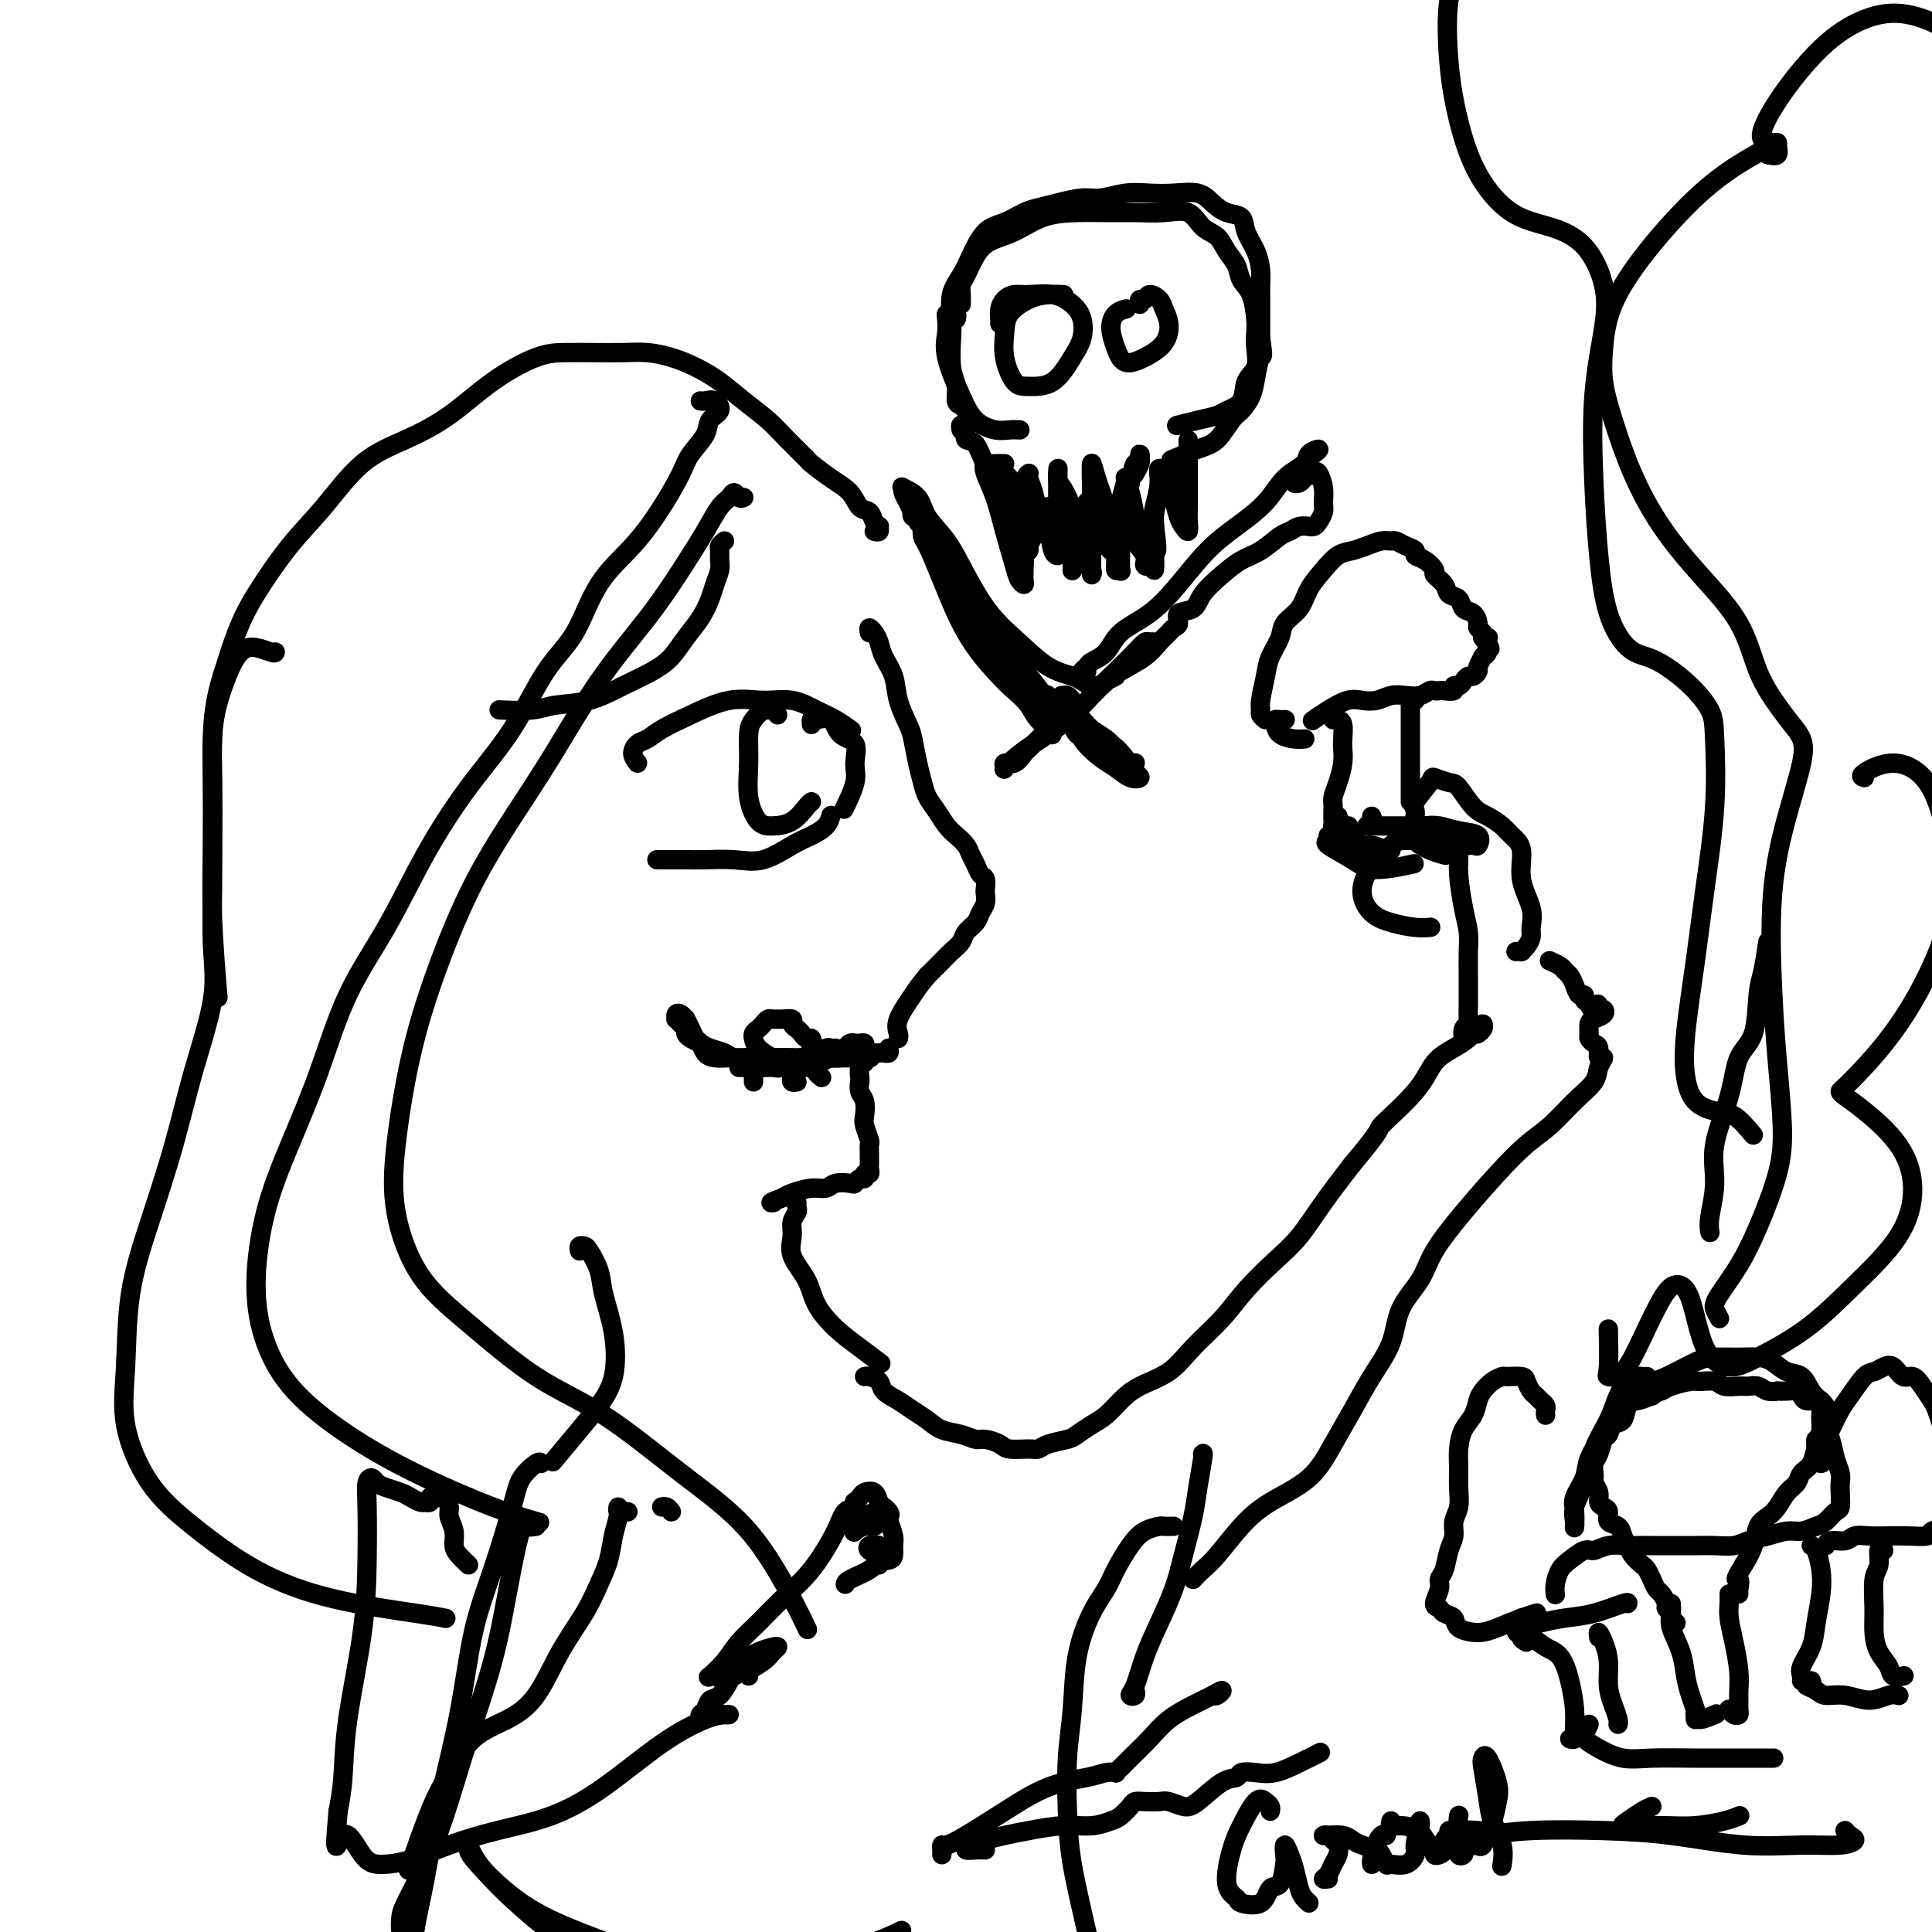 <svg viewBox='0 0 400 400' version='1.1' xmlns='http://www.w3.org/2000/svg' xmlns:xlink='http://www.w3.org/1999/xlink'><g fill='none' stroke='#000000' stroke-width='4' stroke-linecap='round' stroke-linejoin='round'><path d='M150,112c-0.424,0.359 -0.849,0.718 -1,1c-0.151,0.282 -0.029,0.486 0,1c0.029,0.514 -0.036,1.337 0,2c0.036,0.663 0.172,1.166 0,2c-0.172,0.834 -0.653,1.998 -1,3c-0.347,1.002 -0.559,1.843 -1,3c-0.441,1.157 -1.112,2.630 -2,4c-0.888,1.370 -1.992,2.637 -3,4c-1.008,1.363 -1.921,2.823 -3,4c-1.079,1.177 -2.323,2.070 -4,3c-1.677,0.930 -3.788,1.895 -6,3c-2.212,1.105 -4.524,2.349 -7,3c-2.476,0.651 -5.117,0.711 -7,1c-1.883,0.289 -3.007,0.809 -5,1c-1.993,0.191 -4.855,0.055 -6,0c-1.145,-0.055 -0.572,-0.027 0,0'/><path d='M132,158c-0.490,-0.638 -0.981,-1.275 -1,-2c-0.019,-0.725 0.432,-1.536 1,-2c0.568,-0.464 1.252,-0.579 2,-1c0.748,-0.421 1.560,-1.148 3,-2c1.440,-0.852 3.508,-1.830 6,-3c2.492,-1.170 5.408,-2.532 8,-3c2.592,-0.468 4.860,-0.041 7,0c2.140,0.041 4.154,-0.304 6,0c1.846,0.304 3.526,1.257 5,2c1.474,0.743 2.743,1.277 4,2c1.257,0.723 2.502,1.635 3,2c0.498,0.365 0.249,0.182 0,0'/><path d='M136,178c0.409,-0.000 0.817,-0.001 1,0c0.183,0.001 0.140,0.003 1,0c0.860,-0.003 2.624,-0.010 4,0c1.376,0.010 2.363,0.039 4,0c1.637,-0.039 3.923,-0.146 6,0c2.077,0.146 3.944,0.543 6,0c2.056,-0.543 4.302,-2.027 6,-3c1.698,-0.973 2.847,-1.436 4,-2c1.153,-0.564 2.310,-1.229 3,-2c0.690,-0.771 0.911,-1.649 1,-2c0.089,-0.351 0.044,-0.176 0,0'/><path d='M161,148c-0.326,-0.435 -0.651,-0.870 -1,-1c-0.349,-0.130 -0.720,0.045 -1,0c-0.280,-0.045 -0.469,-0.309 -1,0c-0.531,0.309 -1.405,1.193 -2,2c-0.595,0.807 -0.912,1.537 -1,3c-0.088,1.463 0.052,3.659 0,6c-0.052,2.341 -0.294,4.827 0,7c0.294,2.173 1.126,4.032 2,5c0.874,0.968 1.789,1.044 3,1c1.211,-0.044 2.716,-0.208 4,-1c1.284,-0.792 2.346,-2.213 3,-3c0.654,-0.787 0.901,-0.939 1,-1c0.099,-0.061 0.049,-0.030 0,0'/><path d='M168,150c-0.032,-0.445 -0.064,-0.889 0,-1c0.064,-0.111 0.223,0.112 1,0c0.777,-0.112 2.172,-0.560 3,0c0.828,0.560 1.090,2.126 2,3c0.910,0.874 2.468,1.055 3,2c0.532,0.945 0.040,2.655 0,4c-0.040,1.345 0.374,2.324 0,4c-0.374,1.676 -1.535,4.050 -2,5c-0.465,0.950 -0.232,0.475 0,0'/><path d='M180,131c-0.087,-0.493 -0.174,-0.986 0,-1c0.174,-0.014 0.609,0.452 1,1c0.391,0.548 0.738,1.179 1,2c0.262,0.821 0.437,1.831 1,3c0.563,1.169 1.513,2.497 2,4c0.487,1.503 0.512,3.182 1,5c0.488,1.818 1.439,3.774 2,5c0.561,1.226 0.731,1.721 1,3c0.269,1.279 0.639,3.344 1,5c0.361,1.656 0.715,2.905 1,4c0.285,1.095 0.500,2.037 1,3c0.500,0.963 1.286,1.949 2,3c0.714,1.051 1.357,2.168 2,3c0.643,0.832 1.285,1.379 2,2c0.715,0.621 1.502,1.317 2,2c0.498,0.683 0.708,1.353 1,2c0.292,0.647 0.666,1.272 1,2c0.334,0.728 0.626,1.560 1,2c0.374,0.440 0.829,0.488 1,1c0.171,0.512 0.058,1.488 0,2c-0.058,0.512 -0.061,0.560 0,1c0.061,0.440 0.186,1.273 0,2c-0.186,0.727 -0.683,1.350 -1,2c-0.317,0.650 -0.454,1.328 -1,2c-0.546,0.672 -1.500,1.337 -2,2c-0.500,0.663 -0.546,1.322 -1,2c-0.454,0.678 -1.314,1.375 -2,2c-0.686,0.625 -1.196,1.179 -2,2c-0.804,0.821 -1.902,1.911 -3,3'/><path d='M192,202c-2.199,2.658 -2.197,2.803 -3,4c-0.803,1.197 -2.411,3.444 -3,5c-0.589,1.556 -0.159,2.419 0,3c0.159,0.581 0.045,0.880 0,1c-0.045,0.120 -0.023,0.060 0,0'/><path d='M184,217c0.094,0.422 0.188,0.844 0,1c-0.188,0.156 -0.659,0.046 -1,0c-0.341,-0.046 -0.552,-0.027 -1,0c-0.448,0.027 -1.133,0.064 -2,0c-0.867,-0.064 -1.918,-0.227 -3,0c-1.082,0.227 -2.197,0.844 -3,1c-0.803,0.156 -1.293,-0.150 -2,0c-0.707,0.150 -1.631,0.757 -2,1c-0.369,0.243 -0.185,0.121 0,0'/><path d='M179,220c-0.421,0.213 -0.841,0.426 -1,1c-0.159,0.574 -0.056,1.509 0,2c0.056,0.491 0.067,0.539 0,1c-0.067,0.461 -0.210,1.336 0,2c0.210,0.664 0.774,1.119 1,2c0.226,0.881 0.113,2.189 0,3c-0.113,0.811 -0.226,1.125 0,2c0.226,0.875 0.793,2.311 1,3c0.207,0.689 0.055,0.632 0,1c-0.055,0.368 -0.014,1.160 0,2c0.014,0.840 -0.000,1.726 0,2c0.000,0.274 0.015,-0.066 0,0c-0.015,0.066 -0.059,0.539 0,1c0.059,0.461 0.223,0.912 0,1c-0.223,0.088 -0.831,-0.186 -1,0c-0.169,0.186 0.103,0.833 0,1c-0.103,0.167 -0.579,-0.148 -1,0c-0.421,0.148 -0.786,0.757 -1,1c-0.214,0.243 -0.277,0.121 -1,0c-0.723,-0.121 -2.105,-0.240 -3,0c-0.895,0.240 -1.302,0.837 -2,1c-0.698,0.163 -1.688,-0.110 -3,0c-1.312,0.110 -2.946,0.603 -4,1c-1.054,0.397 -1.527,0.699 -2,1'/><path d='M162,248c-3.238,1.155 -2.333,1.042 -2,1c0.333,-0.042 0.095,-0.012 0,0c-0.095,0.012 -0.048,0.006 0,0'/><path d='M179,217c0.081,-0.423 0.162,-0.846 0,-1c-0.162,-0.154 -0.568,-0.038 -1,0c-0.432,0.038 -0.889,-0.001 -1,0c-0.111,0.001 0.126,0.043 0,0c-0.126,-0.043 -0.614,-0.169 -1,0c-0.386,0.169 -0.671,0.634 -1,1c-0.329,0.366 -0.703,0.633 -1,1c-0.297,0.367 -0.517,0.834 -1,1c-0.483,0.166 -1.228,0.030 -2,0c-0.772,-0.030 -1.570,0.044 -2,0c-0.430,-0.044 -0.493,-0.208 -1,0c-0.507,0.208 -1.457,0.788 -2,1c-0.543,0.212 -0.680,0.058 -1,0c-0.320,-0.058 -0.825,-0.019 -1,0c-0.175,0.019 -0.022,0.019 0,0c0.022,-0.019 -0.089,-0.058 0,0c0.089,0.058 0.378,0.212 1,0c0.622,-0.212 1.579,-0.789 2,-1c0.421,-0.211 0.307,-0.057 1,0c0.693,0.057 2.193,0.015 3,0c0.807,-0.015 0.921,-0.004 2,0c1.079,0.004 3.124,0.001 4,0c0.876,-0.001 0.582,-0.000 1,0c0.418,0.000 1.548,0.000 2,0c0.452,-0.000 0.226,-0.000 0,0'/><path d='M169,219c-0.422,-0.342 -0.844,-0.684 -1,-1c-0.156,-0.316 -0.045,-0.606 0,-1c0.045,-0.394 0.023,-0.893 0,-1c-0.023,-0.107 -0.047,0.179 0,0c0.047,-0.179 0.166,-0.821 0,-1c-0.166,-0.179 -0.617,0.106 -1,0c-0.383,-0.106 -0.698,-0.603 -1,-1c-0.302,-0.397 -0.592,-0.695 -1,-1c-0.408,-0.305 -0.935,-0.617 -1,-1c-0.065,-0.383 0.334,-0.835 0,-1c-0.334,-0.165 -1.399,-0.041 -2,0c-0.601,0.041 -0.738,0.000 -1,0c-0.262,-0.000 -0.648,0.041 -1,0c-0.352,-0.041 -0.669,-0.165 -1,0c-0.331,0.165 -0.678,0.617 -1,1c-0.322,0.383 -0.621,0.697 -1,1c-0.379,0.303 -0.837,0.597 -1,1c-0.163,0.403 -0.031,0.916 0,1c0.031,0.084 -0.038,-0.262 0,0c0.038,0.262 0.182,1.132 1,2c0.818,0.868 2.310,1.735 3,2c0.690,0.265 0.577,-0.073 1,0c0.423,0.073 1.383,0.558 2,1c0.617,0.442 0.891,0.841 1,1c0.109,0.159 0.055,0.080 0,0'/><path d='M171,219c0.088,0.002 0.175,0.005 0,0c-0.175,-0.005 -0.613,-0.016 -1,0c-0.387,0.016 -0.722,0.061 -1,0c-0.278,-0.061 -0.498,-0.227 -1,0c-0.502,0.227 -1.284,0.845 -2,1c-0.716,0.155 -1.365,-0.155 -2,0c-0.635,0.155 -1.255,0.774 -2,1c-0.745,0.226 -1.614,0.061 -2,0c-0.386,-0.061 -0.289,-0.016 -1,0c-0.711,0.016 -2.229,0.004 -3,0c-0.771,-0.004 -0.794,-0.001 -1,0c-0.206,0.001 -0.594,0.000 -1,0c-0.406,-0.000 -0.830,-0.000 -1,0c-0.170,0.000 -0.085,0.000 0,0'/><path d='M173,217c-0.365,0.033 -0.730,0.065 -1,0c-0.270,-0.065 -0.445,-0.228 -1,0c-0.555,0.228 -1.489,0.846 -2,1c-0.511,0.154 -0.597,-0.155 -1,0c-0.403,0.155 -1.123,0.774 -2,1c-0.877,0.226 -1.912,0.061 -3,0c-1.088,-0.061 -2.230,-0.016 -3,0c-0.770,0.016 -1.168,0.005 -2,0c-0.832,-0.005 -2.096,-0.003 -3,0c-0.904,0.003 -1.446,0.008 -2,0c-0.554,-0.008 -1.118,-0.029 -2,0c-0.882,0.029 -2.081,0.107 -3,0c-0.919,-0.107 -1.557,-0.401 -2,-1c-0.443,-0.599 -0.692,-1.505 -1,-2c-0.308,-0.495 -0.674,-0.581 -1,-1c-0.326,-0.419 -0.613,-1.171 -1,-2c-0.387,-0.829 -0.874,-1.735 -1,-2c-0.126,-0.265 0.109,0.110 0,0c-0.109,-0.110 -0.562,-0.706 -1,-1c-0.438,-0.294 -0.860,-0.286 -1,0c-0.140,0.286 0.004,0.850 0,1c-0.004,0.150 -0.155,-0.113 0,0c0.155,0.113 0.616,0.604 1,1c0.384,0.396 0.692,0.698 1,1'/><path d='M142,213c0.121,0.643 -0.077,0.749 0,1c0.077,0.251 0.428,0.645 1,1c0.572,0.355 1.364,0.669 2,1c0.636,0.331 1.115,0.677 2,1c0.885,0.323 2.177,0.622 3,1c0.823,0.378 1.178,0.833 2,1c0.822,0.167 2.110,0.045 3,0c0.890,-0.045 1.381,-0.012 2,0c0.619,0.012 1.364,0.003 2,0c0.636,-0.003 1.162,-0.001 2,0c0.838,0.001 1.987,0.000 3,0c1.013,-0.000 1.888,-0.000 3,0c1.112,0.000 2.461,0.000 3,0c0.539,-0.000 0.270,-0.000 0,0'/><path d='M164,223c-0.111,0.422 -0.222,0.844 0,1c0.222,0.156 0.778,0.044 1,0c0.222,-0.044 0.111,-0.022 0,0'/><path d='M167,221c0.417,0.000 0.833,0.000 1,0c0.167,0.000 0.083,0.000 0,0'/><path d='M168,220c0.415,-0.091 0.829,-0.182 1,0c0.171,0.182 0.097,0.636 0,1c-0.097,0.364 -0.219,0.636 0,1c0.219,0.364 0.777,0.818 1,1c0.223,0.182 0.112,0.091 0,0'/><path d='M156,222c0.000,0.311 0.000,0.622 0,1c0.000,0.378 0.000,0.822 0,1c0.000,0.178 0.000,0.089 0,0'/><path d='M181,110c0.430,0.117 0.859,0.234 1,0c0.141,-0.234 -0.007,-0.821 0,-1c0.007,-0.179 0.169,0.048 0,0c-0.169,-0.048 -0.669,-0.371 -1,-1c-0.331,-0.629 -0.492,-1.563 -1,-2c-0.508,-0.437 -1.362,-0.377 -2,-1c-0.638,-0.623 -1.059,-1.930 -2,-3c-0.941,-1.070 -2.403,-1.903 -4,-3c-1.597,-1.097 -3.329,-2.460 -4,-3c-0.671,-0.540 -0.282,-0.259 -1,-1c-0.718,-0.741 -2.543,-2.506 -4,-4c-1.457,-1.494 -2.545,-2.719 -4,-4c-1.455,-1.281 -3.277,-2.620 -5,-4c-1.723,-1.380 -3.348,-2.800 -5,-4c-1.652,-1.200 -3.332,-2.178 -5,-3c-1.668,-0.822 -3.323,-1.488 -5,-2c-1.677,-0.512 -3.375,-0.869 -5,-1c-1.625,-0.131 -3.176,-0.036 -5,0c-1.824,0.036 -3.919,0.014 -6,0c-2.081,-0.014 -4.146,-0.020 -6,0c-1.854,0.020 -3.497,0.065 -6,1c-2.503,0.935 -5.865,2.758 -9,5c-3.135,2.242 -6.044,4.902 -9,7c-2.956,2.098 -5.960,3.634 -9,5c-3.040,1.366 -6.116,2.564 -9,5c-2.884,2.436 -5.577,6.111 -8,9c-2.423,2.889 -4.577,4.991 -7,8c-2.423,3.009 -5.114,6.926 -7,10c-1.886,3.074 -2.967,5.307 -4,8c-1.033,2.693 -2.016,5.847 -3,9'/><path d='M46,140c-1.535,4.904 -1.872,8.665 -2,12c-0.128,3.335 -0.048,6.244 0,10c0.048,3.756 0.064,8.357 0,13c-0.064,4.643 -0.210,9.327 0,15c0.210,5.673 0.774,12.335 1,15c0.226,2.665 0.113,1.332 0,0'/><path d='M145,83c0.242,0.049 0.484,0.098 1,0c0.516,-0.098 1.305,-0.343 2,0c0.695,0.343 1.296,1.275 1,2c-0.296,0.725 -1.487,1.244 -2,2c-0.513,0.756 -0.346,1.750 -1,3c-0.654,1.250 -2.127,2.755 -3,4c-0.873,1.245 -1.144,2.229 -2,4c-0.856,1.771 -2.296,4.330 -4,7c-1.704,2.670 -3.674,5.452 -6,8c-2.326,2.548 -5.010,4.864 -7,8c-1.990,3.136 -3.285,7.094 -5,10c-1.715,2.906 -3.848,4.761 -6,8c-2.152,3.239 -4.321,7.863 -7,12c-2.679,4.137 -5.866,7.786 -9,12c-3.134,4.214 -6.213,8.992 -9,14c-2.787,5.008 -5.281,10.247 -8,15c-2.719,4.753 -5.661,9.022 -8,14c-2.339,4.978 -4.073,10.666 -6,16c-1.927,5.334 -4.047,10.314 -6,15c-1.953,4.686 -3.740,9.080 -5,14c-1.260,4.920 -1.995,10.368 -2,15c-0.005,4.632 0.718,8.448 2,12c1.282,3.552 3.122,6.840 6,10c2.878,3.160 6.793,6.192 11,9c4.207,2.808 8.705,5.392 14,8c5.295,2.608 11.387,5.241 16,7c4.613,1.759 7.747,2.646 9,3c1.253,0.354 0.627,0.177 0,0'/><path d='M57,135c-0.048,0.151 -0.096,0.303 -1,0c-0.904,-0.303 -2.663,-1.060 -4,-1c-1.337,0.060 -2.253,0.939 -3,2c-0.747,1.061 -1.325,2.305 -2,4c-0.675,1.695 -1.449,3.841 -2,6c-0.551,2.159 -0.881,4.332 -1,7c-0.119,2.668 -0.029,5.833 0,9c0.029,3.167 -0.004,6.336 0,10c0.004,3.664 0.046,7.823 0,12c-0.046,4.177 -0.181,8.372 0,12c0.181,3.628 0.679,6.689 0,11c-0.679,4.311 -2.535,9.870 -4,15c-1.465,5.130 -2.539,9.829 -4,15c-1.461,5.171 -3.307,10.814 -5,16c-1.693,5.186 -3.232,9.916 -4,15c-0.768,5.084 -0.765,10.522 -1,15c-0.235,4.478 -0.709,7.997 0,12c0.709,4.003 2.601,8.491 5,12c2.399,3.509 5.305,6.040 9,9c3.695,2.960 8.178,6.348 13,9c4.822,2.652 9.983,4.566 16,6c6.017,1.434 12.889,2.386 17,3c4.111,0.614 5.460,0.890 6,1c0.540,0.110 0.270,0.055 0,0'/><path d='M165,249c-0.032,0.352 -0.064,0.704 0,1c0.064,0.296 0.223,0.535 0,1c-0.223,0.465 -0.830,1.155 -1,2c-0.170,0.845 0.095,1.846 0,3c-0.095,1.154 -0.550,2.461 0,4c0.550,1.539 2.106,3.309 3,5c0.894,1.691 1.126,3.301 2,5c0.874,1.699 2.389,3.486 4,5c1.611,1.514 3.318,2.754 5,4c1.682,1.246 3.338,2.499 4,3c0.662,0.501 0.331,0.251 0,0'/><path d='M120,259c-0.098,-0.417 -0.196,-0.835 0,-1c0.196,-0.165 0.686,-0.078 1,0c0.314,0.078 0.450,0.147 1,1c0.550,0.853 1.512,2.489 2,4c0.488,1.511 0.503,2.897 1,5c0.497,2.103 1.477,4.922 2,8c0.523,3.078 0.588,6.416 0,9c-0.588,2.584 -1.828,4.414 -3,6c-1.172,1.586 -2.277,2.927 -4,5c-1.723,2.073 -4.064,4.878 -5,6c-0.936,1.122 -0.468,0.561 0,0'/><path d='M179,285c0.207,-0.065 0.414,-0.131 1,0c0.586,0.131 1.549,0.457 2,1c0.451,0.543 0.388,1.301 1,2c0.612,0.699 1.900,1.339 3,2c1.100,0.661 2.014,1.344 3,2c0.986,0.656 2.045,1.285 3,2c0.955,0.715 1.807,1.515 3,2c1.193,0.485 2.726,0.656 4,1c1.274,0.344 2.288,0.863 3,1c0.712,0.137 1.122,-0.106 2,0c0.878,0.106 2.225,0.561 3,1c0.775,0.439 0.978,0.860 2,1c1.022,0.140 2.864,-0.003 4,0c1.136,0.003 1.567,0.152 2,0c0.433,-0.152 0.867,-0.606 2,-1c1.133,-0.394 2.963,-0.727 4,-1c1.037,-0.273 1.279,-0.485 2,-1c0.721,-0.515 1.921,-1.333 3,-2c1.079,-0.667 2.036,-1.184 3,-2c0.964,-0.816 1.934,-1.932 3,-3c1.066,-1.068 2.229,-2.090 4,-3c1.771,-0.910 4.150,-1.709 6,-3c1.850,-1.291 3.173,-3.074 5,-5c1.827,-1.926 4.160,-3.997 6,-6c1.840,-2.003 3.186,-3.940 5,-6c1.814,-2.060 4.094,-4.243 6,-6c1.906,-1.757 3.436,-3.088 5,-5c1.564,-1.912 3.161,-4.403 5,-7c1.839,-2.597 3.919,-5.298 6,-8'/><path d='M280,241c6.863,-8.126 5.022,-6.940 6,-8c0.978,-1.060 4.776,-4.367 7,-7c2.224,-2.633 2.872,-4.591 4,-6c1.128,-1.409 2.734,-2.270 4,-3c1.266,-0.730 2.192,-1.330 3,-2c0.808,-0.670 1.498,-1.409 2,-2c0.502,-0.591 0.815,-1.035 1,-1c0.185,0.035 0.242,0.548 0,1c-0.242,0.452 -0.783,0.843 -1,1c-0.217,0.157 -0.108,0.078 0,0'/><path d='M247,327c0.624,-0.655 1.247,-1.309 2,-2c0.753,-0.691 1.635,-1.418 3,-3c1.365,-1.582 3.211,-4.021 5,-6c1.789,-1.979 3.520,-3.500 6,-5c2.480,-1.500 5.708,-2.979 8,-5c2.292,-2.021 3.648,-4.584 5,-7c1.352,-2.416 2.701,-4.686 4,-7c1.299,-2.314 2.547,-4.671 4,-7c1.453,-2.329 3.110,-4.630 4,-7c0.890,-2.370 1.013,-4.810 2,-7c0.987,-2.190 2.840,-4.130 4,-6c1.160,-1.870 1.628,-3.671 3,-6c1.372,-2.329 3.647,-5.186 6,-8c2.353,-2.814 4.785,-5.586 7,-8c2.215,-2.414 4.214,-4.470 6,-6c1.786,-1.530 3.359,-2.533 5,-4c1.641,-1.467 3.350,-3.396 5,-5c1.650,-1.604 3.242,-2.881 4,-4c0.758,-1.119 0.684,-2.078 1,-3c0.316,-0.922 1.023,-1.805 1,-2c-0.023,-0.195 -0.777,0.300 -1,0c-0.223,-0.300 0.083,-1.393 0,-2c-0.083,-0.607 -0.556,-0.726 -1,-1c-0.444,-0.274 -0.858,-0.703 -1,-1c-0.142,-0.297 -0.013,-0.461 0,-1c0.013,-0.539 -0.090,-1.451 0,-2c0.090,-0.549 0.375,-0.735 1,-1c0.625,-0.265 1.591,-0.610 2,-1c0.409,-0.390 0.260,-0.826 0,-1c-0.260,-0.174 -0.630,-0.087 -1,0'/><path d='M331,209c-0.028,-2.271 -0.599,-0.449 -1,0c-0.401,0.449 -0.632,-0.474 -1,-1c-0.368,-0.526 -0.872,-0.655 -1,-1c-0.128,-0.345 0.120,-0.904 0,-1c-0.120,-0.096 -0.608,0.273 -1,0c-0.392,-0.273 -0.687,-1.187 -1,-2c-0.313,-0.813 -0.645,-1.524 -1,-2c-0.355,-0.476 -0.734,-0.715 -1,-1c-0.266,-0.285 -0.418,-0.615 -1,-1c-0.582,-0.385 -1.595,-0.824 -2,-1c-0.405,-0.176 -0.203,-0.088 0,0'/><path d='M303,215c-0.113,-0.741 -0.227,-1.481 0,-2c0.227,-0.519 0.793,-0.815 1,-1c0.207,-0.185 0.055,-0.258 0,-1c-0.055,-0.742 -0.014,-2.154 0,-3c0.014,-0.846 0.001,-1.125 0,-2c-0.001,-0.875 0.010,-2.344 0,-4c-0.010,-1.656 -0.041,-3.497 0,-5c0.041,-1.503 0.152,-2.668 0,-4c-0.152,-1.332 -0.568,-2.830 -1,-5c-0.432,-2.170 -0.879,-5.012 -1,-7c-0.121,-1.988 0.086,-3.121 0,-4c-0.086,-0.879 -0.464,-1.503 -1,-2c-0.536,-0.497 -1.231,-0.865 -2,-1c-0.769,-0.135 -1.612,-0.036 -2,0c-0.388,0.036 -0.320,0.009 -1,0c-0.680,-0.009 -2.108,-0.002 -3,0c-0.892,0.002 -1.249,-0.002 -2,0c-0.751,0.002 -1.895,0.010 -3,1c-1.105,0.990 -2.170,2.962 -3,4c-0.830,1.038 -1.426,1.144 -2,2c-0.574,0.856 -1.127,2.464 -1,4c0.127,1.536 0.935,3.000 2,4c1.065,1.000 2.389,1.536 4,2c1.611,0.464 3.511,0.856 5,1c1.489,0.144 2.568,0.041 3,0c0.432,-0.041 0.216,-0.021 0,0'/><path d='M314,197c-0.119,0.005 -0.238,0.009 0,0c0.238,-0.009 0.834,-0.032 1,0c0.166,0.032 -0.097,0.117 0,0c0.097,-0.117 0.554,-0.437 1,-1c0.446,-0.563 0.881,-1.368 1,-2c0.119,-0.632 -0.080,-1.089 0,-2c0.080,-0.911 0.437,-2.274 0,-4c-0.437,-1.726 -1.667,-3.814 -2,-6c-0.333,-2.186 0.232,-4.470 0,-6c-0.232,-1.530 -1.259,-2.305 -2,-3c-0.741,-0.695 -1.194,-1.310 -2,-2c-0.806,-0.690 -1.964,-1.457 -3,-2c-1.036,-0.543 -1.949,-0.863 -3,-2c-1.051,-1.137 -2.241,-3.089 -3,-4c-0.759,-0.911 -1.089,-0.779 -2,-1c-0.911,-0.221 -2.403,-0.796 -3,-1c-0.597,-0.204 -0.298,-0.038 -1,1c-0.702,1.038 -2.404,2.946 -3,4c-0.596,1.054 -0.084,1.253 0,2c0.084,0.747 -0.258,2.042 0,3c0.258,0.958 1.116,1.579 2,2c0.884,0.421 1.795,0.642 3,1c1.205,0.358 2.703,0.853 4,1c1.297,0.147 2.391,-0.055 3,0c0.609,0.055 0.732,0.368 1,0c0.268,-0.368 0.680,-1.418 0,-2c-0.680,-0.582 -2.452,-0.695 -4,-1c-1.548,-0.305 -2.871,-0.801 -4,-1c-1.129,-0.199 -2.065,-0.099 -3,0'/><path d='M295,171c-1.964,-0.485 -1.874,0.301 -2,1c-0.126,0.699 -0.467,1.311 0,2c0.467,0.689 1.741,1.455 3,2c1.259,0.545 2.503,0.870 3,1c0.497,0.130 0.249,0.065 0,0'/><path d='M262,149c-0.430,-0.336 -0.859,-0.672 -1,-1c-0.141,-0.328 0.008,-0.647 0,-1c-0.008,-0.353 -0.173,-0.741 0,-2c0.173,-1.259 0.683,-3.389 1,-5c0.317,-1.611 0.440,-2.702 1,-4c0.560,-1.298 1.556,-2.801 2,-4c0.444,-1.199 0.334,-2.093 1,-3c0.666,-0.907 2.107,-1.825 3,-3c0.893,-1.175 1.239,-2.605 2,-4c0.761,-1.395 1.936,-2.756 3,-4c1.064,-1.244 2.015,-2.372 3,-3c0.985,-0.628 2.003,-0.758 3,-1c0.997,-0.242 1.971,-0.598 3,-1c1.029,-0.402 2.112,-0.851 3,-1c0.888,-0.149 1.581,0.002 2,0c0.419,-0.002 0.562,-0.156 1,0c0.438,0.156 1.169,0.623 2,1c0.831,0.377 1.762,0.664 2,1c0.238,0.336 -0.216,0.723 0,1c0.216,0.277 1.103,0.445 2,1c0.897,0.555 1.802,1.495 2,2c0.198,0.505 -0.313,0.573 0,1c0.313,0.427 1.449,1.213 2,2c0.551,0.787 0.516,1.577 1,2c0.484,0.423 1.488,0.481 2,1c0.512,0.519 0.533,1.501 1,2c0.467,0.499 1.379,0.515 2,1c0.621,0.485 0.950,1.439 1,2c0.050,0.561 -0.179,0.728 0,1c0.179,0.272 0.765,0.649 1,1c0.235,0.351 0.117,0.675 0,1'/><path d='M307,132c2.375,3.195 1.312,2.184 1,2c-0.312,-0.184 0.127,0.461 0,1c-0.127,0.539 -0.822,0.971 -1,1c-0.178,0.029 0.160,-0.347 0,0c-0.160,0.347 -0.816,1.416 -1,2c-0.184,0.584 0.106,0.682 0,1c-0.106,0.318 -0.607,0.855 -1,1c-0.393,0.145 -0.678,-0.101 -1,0c-0.322,0.101 -0.682,0.549 -1,1c-0.318,0.451 -0.596,0.905 -1,1c-0.404,0.095 -0.934,-0.171 -1,0c-0.066,0.171 0.334,0.777 0,1c-0.334,0.223 -1.401,0.064 -2,0c-0.599,-0.064 -0.730,-0.031 -1,0c-0.270,0.031 -0.680,0.060 -1,0c-0.320,-0.060 -0.550,-0.209 -1,0c-0.450,0.209 -1.121,0.774 -2,1c-0.879,0.226 -1.967,0.112 -3,0c-1.033,-0.112 -2.012,-0.220 -3,0c-0.988,0.220 -1.985,0.770 -3,1c-1.015,0.230 -2.048,0.139 -3,0c-0.952,-0.139 -1.822,-0.326 -3,0c-1.178,0.326 -2.663,1.165 -4,2c-1.337,0.835 -2.525,1.667 -3,2c-0.475,0.333 -0.238,0.166 0,0'/><path d='M276,149c0.310,-0.034 0.620,-0.068 1,0c0.380,0.068 0.831,0.237 1,1c0.169,0.763 0.056,2.120 0,3c-0.056,0.880 -0.053,1.284 0,2c0.053,0.716 0.157,1.743 0,3c-0.157,1.257 -0.576,2.743 -1,4c-0.424,1.257 -0.852,2.284 -1,3c-0.148,0.716 -0.015,1.120 0,2c0.015,0.880 -0.089,2.236 0,3c0.089,0.764 0.370,0.936 1,1c0.630,0.064 1.609,0.018 2,0c0.391,-0.018 0.196,-0.009 0,0'/><path d='M293,145c-0.423,0.017 -0.845,0.034 -1,0c-0.155,-0.034 -0.041,-0.121 0,0c0.041,0.121 0.011,0.448 0,1c-0.011,0.552 -0.003,1.330 0,2c0.003,0.670 0.001,1.233 0,2c-0.001,0.767 -0.000,1.739 0,3c0.000,1.261 0.000,2.811 0,4c-0.000,1.189 -0.000,2.018 0,3c0.000,0.982 0.000,2.119 0,3c-0.000,0.881 -0.000,1.506 0,2c0.000,0.494 0.000,0.855 0,1c-0.000,0.145 -0.000,0.072 0,0'/><path d='M284,169c0.140,0.309 0.279,0.619 0,1c-0.279,0.381 -0.978,0.834 -1,1c-0.022,0.166 0.632,0.044 1,0c0.368,-0.044 0.449,-0.012 1,0c0.551,0.012 1.571,0.003 3,0c1.429,-0.003 3.265,-0.001 4,0c0.735,0.001 0.367,0.000 0,0'/><path d='M266,149c0.084,-0.004 0.167,-0.009 0,0c-0.167,0.009 -0.585,0.030 -1,0c-0.415,-0.030 -0.825,-0.113 -1,0c-0.175,0.113 -0.113,0.423 0,1c0.113,0.577 0.278,1.423 1,2c0.722,0.577 2.002,0.886 3,1c0.998,0.114 1.714,0.033 2,0c0.286,-0.033 0.143,-0.016 0,0'/><path d='M308,132c-0.533,0.000 -1.067,0.000 -1,0c0.067,0.000 0.733,0.000 1,0c0.267,0.000 0.133,0.000 0,0'/><path d='M280,172c-0.188,0.188 -0.376,0.376 0,1c0.376,0.624 1.316,1.684 2,2c0.684,0.316 1.111,-0.111 2,0c0.889,0.111 2.239,0.761 3,1c0.761,0.239 0.932,0.068 1,0c0.068,-0.068 0.034,-0.034 0,0'/><path d='M277,169c0.114,0.297 0.228,0.594 0,1c-0.228,0.406 -0.799,0.921 -1,1c-0.201,0.079 -0.031,-0.276 0,0c0.031,0.276 -0.075,1.184 0,2c0.075,0.816 0.332,1.539 1,2c0.668,0.461 1.746,0.660 3,1c1.254,0.340 2.684,0.822 4,1c1.316,0.178 2.519,0.051 3,0c0.481,-0.051 0.241,-0.025 0,0'/><path d='M275,173c0.126,0.382 0.252,0.764 0,1c-0.252,0.236 -0.882,0.326 0,1c0.882,0.674 3.278,1.933 5,3c1.722,1.067 2.771,1.941 5,2c2.229,0.059 5.637,-0.697 7,-1c1.363,-0.303 0.682,-0.151 0,0'/><path d='M347,336c-0.455,-0.336 -0.909,-0.671 -1,-1c-0.091,-0.329 0.183,-0.651 0,-1c-0.183,-0.349 -0.822,-0.726 -1,-1c-0.178,-0.274 0.107,-0.444 0,-1c-0.107,-0.556 -0.605,-1.496 -1,-2c-0.395,-0.504 -0.687,-0.572 -1,-1c-0.313,-0.428 -0.647,-1.217 -1,-2c-0.353,-0.783 -0.725,-1.560 -1,-2c-0.275,-0.440 -0.454,-0.542 -1,-1c-0.546,-0.458 -1.461,-1.274 -2,-2c-0.539,-0.726 -0.704,-1.364 -1,-2c-0.296,-0.636 -0.723,-1.270 -1,-2c-0.277,-0.730 -0.404,-1.557 -1,-2c-0.596,-0.443 -1.661,-0.503 -2,-1c-0.339,-0.497 0.049,-1.432 0,-2c-0.049,-0.568 -0.535,-0.768 -1,-1c-0.465,-0.232 -0.909,-0.495 -1,-1c-0.091,-0.505 0.171,-1.252 0,-2c-0.171,-0.748 -0.775,-1.497 -1,-2c-0.225,-0.503 -0.072,-0.758 0,-1c0.072,-0.242 0.061,-0.469 0,-1c-0.061,-0.531 -0.172,-1.365 0,-2c0.172,-0.635 0.627,-1.071 1,-2c0.373,-0.929 0.663,-2.350 1,-3c0.337,-0.650 0.723,-0.527 1,-1c0.277,-0.473 0.447,-1.541 1,-2c0.553,-0.459 1.488,-0.309 2,-1c0.512,-0.691 0.599,-2.225 1,-3c0.401,-0.775 1.114,-0.793 2,-1c0.886,-0.207 1.943,-0.604 3,-1'/><path d='M342,289c1.629,-1.111 1.700,-0.887 2,-1c0.300,-0.113 0.828,-0.562 2,-1c1.172,-0.438 2.989,-0.863 4,-1c1.011,-0.137 1.215,0.016 2,0c0.785,-0.016 2.150,-0.202 3,0c0.850,0.202 1.186,0.790 2,1c0.814,0.210 2.107,0.042 3,0c0.893,-0.042 1.387,0.041 2,0c0.613,-0.041 1.347,-0.207 2,0c0.653,0.207 1.225,0.787 2,1c0.775,0.213 1.752,0.060 2,0c0.248,-0.060 -0.233,-0.026 0,0c0.233,0.026 1.179,0.045 2,0c0.821,-0.045 1.516,-0.154 2,0c0.484,0.154 0.757,0.571 1,1c0.243,0.429 0.457,0.872 1,1c0.543,0.128 1.414,-0.057 2,0c0.586,0.057 0.886,0.356 1,1c0.114,0.644 0.043,1.632 0,2c-0.043,0.368 -0.057,0.115 0,1c0.057,0.885 0.185,2.909 0,4c-0.185,1.091 -0.682,1.250 -1,2c-0.318,0.750 -0.455,2.091 -1,3c-0.545,0.909 -1.497,1.385 -2,2c-0.503,0.615 -0.559,1.371 -1,2c-0.441,0.629 -1.269,1.133 -2,2c-0.731,0.867 -1.364,2.097 -2,3c-0.636,0.903 -1.273,1.479 -2,2c-0.727,0.521 -1.542,0.986 -2,2c-0.458,1.014 -0.559,2.575 -1,4c-0.441,1.425 -1.220,2.712 -2,4'/><path d='M361,324c-2.392,3.823 -1.373,2.880 -1,3c0.373,0.120 0.100,1.301 0,2c-0.100,0.699 -0.029,0.914 0,1c0.029,0.086 0.014,0.043 0,0'/><path d='M346,332c0.054,0.624 0.108,1.247 0,2c-0.108,0.753 -0.379,1.634 0,3c0.379,1.366 1.408,3.216 2,5c0.592,1.784 0.747,3.501 1,5c0.253,1.499 0.604,2.780 1,4c0.396,1.220 0.838,2.379 1,3c0.162,0.621 0.044,0.706 0,1c-0.044,0.294 -0.012,0.798 0,1c0.012,0.202 0.006,0.101 0,0'/><path d='M358,330c0.022,0.616 0.044,1.233 0,2c-0.044,0.767 -0.155,1.686 0,3c0.155,1.314 0.577,3.024 1,5c0.423,1.976 0.846,4.218 1,6c0.154,1.782 0.038,3.106 0,4c-0.038,0.894 0.000,1.360 0,2c-0.000,0.640 -0.039,1.453 0,2c0.039,0.547 0.155,0.827 0,1c-0.155,0.173 -0.580,0.239 -1,0c-0.420,-0.239 -0.834,-0.783 -1,-1c-0.166,-0.217 -0.083,-0.109 0,0'/><path d='M351,354c-0.024,0.280 -0.048,0.560 0,1c0.048,0.440 0.167,1.042 1,1c0.833,-0.042 2.381,-0.726 3,-1c0.619,-0.274 0.310,-0.137 0,0'/><path d='M341,285c-0.357,0.014 -0.713,0.029 -1,0c-0.287,-0.029 -0.503,-0.100 -1,0c-0.497,0.100 -1.273,0.371 -2,1c-0.727,0.629 -1.404,1.617 -2,3c-0.596,1.383 -1.112,3.162 -2,5c-0.888,1.838 -2.147,3.735 -3,6c-0.853,2.265 -1.301,4.896 -2,7c-0.699,2.104 -1.651,3.679 -2,5c-0.349,1.321 -0.095,2.388 0,3c0.095,0.612 0.033,0.768 0,1c-0.033,0.232 -0.035,0.538 0,0c0.035,-0.538 0.109,-1.921 0,-3c-0.109,-1.079 -0.400,-1.855 0,-3c0.400,-1.145 1.493,-2.660 2,-4c0.507,-1.340 0.429,-2.504 1,-4c0.571,-1.496 1.791,-3.325 3,-5c1.209,-1.675 2.408,-3.195 4,-5c1.592,-1.805 3.577,-3.895 5,-5c1.423,-1.105 2.285,-1.225 4,-2c1.715,-0.775 4.283,-2.206 6,-3c1.717,-0.794 2.584,-0.952 4,-1c1.416,-0.048 3.380,0.013 5,0c1.620,-0.013 2.895,-0.099 4,0c1.105,0.099 2.039,0.383 3,1c0.961,0.617 1.948,1.567 3,2c1.052,0.433 2.168,0.347 3,1c0.832,0.653 1.381,2.044 2,3c0.619,0.956 1.310,1.478 2,2'/><path d='M377,290c2.189,2.109 1.161,2.883 1,4c-0.161,1.117 0.545,2.577 1,4c0.455,1.423 0.658,2.809 1,4c0.342,1.191 0.821,2.188 1,3c0.179,0.812 0.056,1.440 0,2c-0.056,0.560 -0.044,1.053 0,2c0.044,0.947 0.122,2.349 0,3c-0.122,0.651 -0.444,0.552 -1,1c-0.556,0.448 -1.348,1.444 -2,2c-0.652,0.556 -1.165,0.674 -2,1c-0.835,0.326 -1.994,0.862 -3,1c-1.006,0.138 -1.861,-0.121 -3,0c-1.139,0.121 -2.562,0.621 -4,1c-1.438,0.379 -2.890,0.638 -4,1c-1.110,0.362 -1.879,0.829 -3,1c-1.121,0.171 -2.594,0.046 -4,0c-1.406,-0.046 -2.745,-0.012 -4,0c-1.255,0.012 -2.426,0.002 -4,0c-1.574,-0.002 -3.552,0.004 -5,0c-1.448,-0.004 -2.365,-0.017 -3,0c-0.635,0.017 -0.989,0.063 -2,0c-1.011,-0.063 -2.680,-0.236 -4,0c-1.320,0.236 -2.291,0.882 -3,1c-0.709,0.118 -1.157,-0.290 -2,0c-0.843,0.290 -2.082,1.279 -3,2c-0.918,0.721 -1.514,1.173 -2,2c-0.486,0.827 -0.862,2.030 -1,3c-0.138,0.970 -0.040,1.706 0,2c0.040,0.294 0.020,0.147 0,0'/><path d='M378,295c-0.454,0.182 -0.907,0.363 -1,1c-0.093,0.637 0.175,1.729 0,2c-0.175,0.271 -0.793,-0.277 -1,0c-0.207,0.277 -0.003,1.381 0,2c0.003,0.619 -0.195,0.752 0,1c0.195,0.248 0.783,0.611 1,1c0.217,0.389 0.061,0.806 0,1c-0.061,0.194 -0.028,0.167 0,0c0.028,-0.167 0.052,-0.475 0,-1c-0.052,-0.525 -0.181,-1.269 0,-2c0.181,-0.731 0.671,-1.450 1,-2c0.329,-0.550 0.497,-0.931 1,-2c0.503,-1.069 1.342,-2.826 2,-4c0.658,-1.174 1.135,-1.767 2,-3c0.865,-1.233 2.119,-3.107 3,-4c0.881,-0.893 1.391,-0.805 2,-1c0.609,-0.195 1.318,-0.674 2,-1c0.682,-0.326 1.338,-0.498 2,0c0.662,0.498 1.329,1.666 2,2c0.671,0.334 1.346,-0.164 2,0c0.654,0.164 1.288,0.991 2,2c0.712,1.009 1.501,2.198 2,3c0.499,0.802 0.708,1.215 1,2c0.292,0.785 0.667,1.942 1,3c0.333,1.058 0.625,2.016 1,3c0.375,0.984 0.832,1.993 1,3c0.168,1.007 0.045,2.010 0,3c-0.045,0.990 -0.012,1.966 0,3c0.012,1.034 0.003,2.124 0,3c-0.003,0.876 -0.001,1.536 0,2c0.001,0.464 0.000,0.732 0,1'/><path d='M404,313c0.013,2.261 0.044,1.912 0,2c-0.044,0.088 -0.163,0.612 -1,1c-0.837,0.388 -2.390,0.640 -3,1c-0.610,0.360 -0.275,0.827 -1,1c-0.725,0.173 -2.511,0.050 -4,0c-1.489,-0.050 -2.682,-0.029 -4,0c-1.318,0.029 -2.759,0.064 -4,0c-1.241,-0.064 -2.280,-0.227 -3,0c-0.720,0.227 -1.121,0.844 -2,1c-0.879,0.156 -2.237,-0.150 -3,0c-0.763,0.150 -0.932,0.757 -1,1c-0.068,0.243 -0.034,0.121 0,0'/><path d='M375,320c0.317,0.081 0.633,0.163 1,1c0.367,0.837 0.784,2.430 1,4c0.216,1.570 0.230,3.117 0,5c-0.230,1.883 -0.703,4.102 -1,6c-0.297,1.898 -0.419,3.475 -1,5c-0.581,1.525 -1.620,2.996 -2,4c-0.380,1.004 -0.102,1.539 0,2c0.102,0.461 0.029,0.846 0,1c-0.029,0.154 -0.015,0.077 0,0'/><path d='M390,321c-0.453,-0.289 -0.907,-0.577 -1,0c-0.093,0.577 0.173,2.020 0,3c-0.173,0.980 -0.785,1.498 -1,3c-0.215,1.502 -0.031,3.990 0,6c0.031,2.010 -0.089,3.544 0,5c0.089,1.456 0.389,2.835 1,4c0.611,1.165 1.535,2.116 2,3c0.465,0.884 0.471,1.699 1,2c0.529,0.301 1.580,0.086 2,0c0.420,-0.086 0.210,-0.043 0,0'/><path d='M375,348c0.164,0.444 0.328,0.888 0,1c-0.328,0.112 -1.148,-0.109 -1,0c0.148,0.109 1.264,0.547 2,1c0.736,0.453 1.091,0.920 2,1c0.909,0.080 2.374,-0.227 4,0c1.626,0.227 3.415,0.989 5,1c1.585,0.011 2.965,-0.728 4,-1c1.035,-0.272 1.724,-0.078 2,0c0.276,0.078 0.138,0.039 0,0'/><path d='M320,293c-0.024,-0.333 -0.048,-0.666 0,-1c0.048,-0.334 0.167,-0.671 0,-1c-0.167,-0.329 -0.620,-0.652 -1,-1c-0.380,-0.348 -0.687,-0.720 -1,-1c-0.313,-0.280 -0.632,-0.468 -1,-1c-0.368,-0.532 -0.784,-1.408 -1,-2c-0.216,-0.592 -0.233,-0.898 -1,-1c-0.767,-0.102 -2.286,0.002 -3,0c-0.714,-0.002 -0.624,-0.111 -1,0c-0.376,0.111 -1.218,0.440 -2,1c-0.782,0.560 -1.506,1.349 -2,2c-0.494,0.651 -0.759,1.163 -1,2c-0.241,0.837 -0.457,1.997 -1,3c-0.543,1.003 -1.412,1.847 -2,3c-0.588,1.153 -0.894,2.615 -1,4c-0.106,1.385 -0.014,2.692 0,4c0.014,1.308 -0.052,2.617 0,4c0.052,1.383 0.221,2.839 0,4c-0.221,1.161 -0.834,2.026 -1,3c-0.166,0.974 0.114,2.055 0,3c-0.114,0.945 -0.624,1.752 -1,3c-0.376,1.248 -0.619,2.936 -1,4c-0.381,1.064 -0.899,1.504 -1,2c-0.101,0.496 0.215,1.049 0,2c-0.215,0.951 -0.961,2.300 -1,3c-0.039,0.700 0.629,0.752 1,1c0.371,0.248 0.447,0.691 1,1c0.553,0.309 1.585,0.483 2,1c0.415,0.517 0.214,1.376 1,2c0.786,0.624 2.558,1.014 4,1c1.442,-0.014 2.555,-0.433 4,-1c1.445,-0.567 3.223,-1.284 5,-2'/><path d='M315,335c2.067,-0.689 2.733,-0.911 3,-1c0.267,-0.089 0.133,-0.044 0,0'/><path d='M314,338c0.370,0.090 0.739,0.180 1,0c0.261,-0.180 0.413,-0.630 1,-1c0.587,-0.370 1.607,-0.659 3,-1c1.393,-0.341 3.158,-0.732 5,-1c1.842,-0.268 3.762,-0.412 6,-1c2.238,-0.588 4.795,-1.620 6,-2c1.205,-0.380 1.059,-0.109 1,0c-0.059,0.109 -0.029,0.054 0,0'/><path d='M316,340c-0.579,-0.370 -1.157,-0.741 -1,-1c0.157,-0.259 1.051,-0.408 2,0c0.949,0.408 1.953,1.372 3,2c1.047,0.628 2.138,0.918 3,2c0.862,1.082 1.495,2.955 2,5c0.505,2.045 0.881,4.261 1,6c0.119,1.739 -0.020,3.002 0,4c0.020,0.998 0.198,1.730 0,2c-0.198,0.270 -0.771,0.077 -1,0c-0.229,-0.077 -0.115,-0.039 0,0'/><path d='M331,339c-0.081,-0.561 -0.163,-1.123 0,-1c0.163,0.123 0.569,0.929 1,2c0.431,1.071 0.886,2.406 1,4c0.114,1.594 -0.113,3.446 0,5c0.113,1.554 0.566,2.808 1,4c0.434,1.192 0.848,2.321 1,3c0.152,0.679 0.044,0.908 0,1c-0.044,0.092 -0.022,0.046 0,0'/><path d='M329,357c-0.363,0.776 -0.727,1.553 -1,2c-0.273,0.447 -0.456,0.565 0,1c0.456,0.435 1.552,1.188 3,2c1.448,0.812 3.248,1.682 5,2c1.752,0.318 3.458,0.085 6,0c2.542,-0.085 5.922,-0.023 9,0c3.078,0.023 5.856,0.006 8,0c2.144,-0.006 3.654,-0.002 5,0c1.346,0.002 2.527,0.000 3,0c0.473,-0.000 0.236,-0.000 0,0'/><path d='M342,374c-0.550,0.226 -1.100,0.453 -2,1c-0.900,0.547 -2.151,1.415 -3,2c-0.849,0.585 -1.298,0.886 -1,1c0.298,0.114 1.341,0.041 3,0c1.659,-0.041 3.933,-0.050 6,0c2.067,0.050 3.925,0.158 6,0c2.075,-0.158 4.366,-0.581 6,-1c1.634,-0.419 2.610,-0.834 3,-1c0.390,-0.166 0.195,-0.083 0,0'/><path d='M306,379c-1.594,-0.105 -3.188,-0.211 -4,0c-0.812,0.211 -0.844,0.738 0,1c0.844,0.262 2.562,0.260 5,0c2.438,-0.260 5.594,-0.778 10,-1c4.406,-0.222 10.062,-0.150 15,0c4.938,0.150 9.160,0.377 14,1c4.840,0.623 10.299,1.642 15,2c4.701,0.358 8.643,0.054 12,0c3.357,-0.054 6.129,0.143 8,0c1.871,-0.143 2.842,-0.626 3,-1c0.158,-0.374 -0.496,-0.639 -1,-1c-0.504,-0.361 -0.858,-0.817 -1,-1c-0.142,-0.183 -0.071,-0.091 0,0'/><path d='M356,273c-0.418,-0.756 -0.837,-1.512 -1,-2c-0.163,-0.488 -0.072,-0.707 0,-1c0.072,-0.293 0.125,-0.659 1,-2c0.875,-1.341 2.571,-3.658 4,-6c1.429,-2.342 2.590,-4.709 4,-8c1.410,-3.291 3.069,-7.507 4,-11c0.931,-3.493 1.133,-6.264 1,-10c-0.133,-3.736 -0.603,-8.438 -1,-13c-0.397,-4.562 -0.722,-8.983 -1,-15c-0.278,-6.017 -0.511,-13.631 0,-20c0.511,-6.369 1.765,-11.492 3,-16c1.235,-4.508 2.452,-8.399 3,-11c0.548,-2.601 0.429,-3.910 0,-5c-0.429,-1.090 -1.168,-1.961 -2,-3c-0.832,-1.039 -1.757,-2.248 -3,-4c-1.243,-1.752 -2.804,-4.049 -4,-7c-1.196,-2.951 -2.029,-6.555 -4,-10c-1.971,-3.445 -5.082,-6.730 -8,-10c-2.918,-3.270 -5.644,-6.524 -8,-10c-2.356,-3.476 -4.341,-7.174 -6,-11c-1.659,-3.826 -2.990,-7.782 -4,-11c-1.010,-3.218 -1.698,-5.699 -2,-8c-0.302,-2.301 -0.219,-4.421 0,-7c0.219,-2.579 0.574,-5.616 2,-9c1.426,-3.384 3.923,-7.115 7,-11c3.077,-3.885 6.735,-7.923 10,-11c3.265,-3.077 6.137,-5.192 9,-7c2.863,-1.808 5.716,-3.309 7,-4c1.284,-0.691 1.000,-0.571 1,0c0.000,0.571 0.286,1.592 0,2c-0.286,0.408 -1.143,0.204 -2,0'/><path d='M366,32c3.574,-3.443 0.009,-2.050 -1,-3c-1.009,-0.950 0.538,-4.244 3,-8c2.462,-3.756 5.839,-7.975 9,-11c3.161,-3.025 6.105,-4.855 9,-6c2.895,-1.145 5.740,-1.605 9,-1c3.260,0.605 6.936,2.276 9,4c2.064,1.724 2.517,3.503 4,6c1.483,2.497 3.995,5.714 5,7c1.005,1.286 0.502,0.643 0,0'/><path d='M386,161c-0.495,-0.141 -0.991,-0.282 0,-1c0.991,-0.718 3.468,-2.014 6,-2c2.532,0.014 5.118,1.339 7,4c1.882,2.661 3.058,6.657 4,11c0.942,4.343 1.649,9.034 1,14c-0.649,4.966 -2.656,10.208 -5,15c-2.344,4.792 -5.026,9.132 -8,13c-2.974,3.868 -6.242,7.262 -8,9c-1.758,1.738 -2.007,1.819 -2,2c0.007,0.181 0.271,0.463 1,1c0.729,0.537 1.924,1.329 4,3c2.076,1.671 5.032,4.220 7,7c1.968,2.780 2.947,5.791 3,9c0.053,3.209 -0.820,6.617 -3,10c-2.180,3.383 -5.669,6.743 -9,10c-3.331,3.257 -6.505,6.411 -10,9c-3.495,2.589 -7.310,4.612 -10,6c-2.690,1.388 -4.256,2.142 -6,2c-1.744,-0.142 -3.666,-1.181 -5,-4c-1.334,-2.819 -2.078,-7.417 -3,-10c-0.922,-2.583 -2.020,-3.151 -3,-3c-0.980,0.151 -1.842,1.021 -3,3c-1.158,1.979 -2.612,5.068 -4,8c-1.388,2.932 -2.712,5.705 -4,7c-1.288,1.295 -2.541,1.110 -3,1c-0.459,-0.110 -0.124,-0.145 0,-2c0.124,-1.855 0.035,-5.530 0,-7c-0.035,-1.470 -0.018,-0.735 0,0'/><path d='M363,235c-1.344,-1.610 -2.687,-3.220 -4,-4c-1.313,-0.780 -2.594,-0.730 -4,-1c-1.406,-0.270 -2.935,-0.860 -4,-2c-1.065,-1.140 -1.665,-2.829 -2,-5c-0.335,-2.171 -0.405,-4.825 0,-9c0.405,-4.175 1.285,-9.872 2,-15c0.715,-5.128 1.267,-9.687 2,-15c0.733,-5.313 1.649,-11.381 2,-17c0.351,-5.619 0.138,-10.791 0,-14c-0.138,-3.209 -0.203,-4.456 -1,-6c-0.797,-1.544 -2.328,-3.383 -4,-5c-1.672,-1.617 -3.484,-3.010 -5,-4c-1.516,-0.990 -2.735,-1.578 -4,-2c-1.265,-0.422 -2.575,-0.679 -4,-2c-1.425,-1.321 -2.963,-3.705 -4,-7c-1.037,-3.295 -1.571,-7.501 -2,-12c-0.429,-4.499 -0.752,-9.291 -1,-15c-0.248,-5.709 -0.423,-12.334 0,-18c0.423,-5.666 1.442,-10.371 2,-14c0.558,-3.629 0.656,-6.181 0,-9c-0.656,-2.819 -2.066,-5.905 -4,-8c-1.934,-2.095 -4.392,-3.200 -7,-4c-2.608,-0.800 -5.366,-1.294 -8,-3c-2.634,-1.706 -5.142,-4.623 -7,-8c-1.858,-3.377 -3.064,-7.214 -4,-11c-0.936,-3.786 -1.602,-7.522 -2,-12c-0.398,-4.478 -0.529,-9.700 0,-13c0.529,-3.300 1.719,-4.678 3,-7c1.281,-2.322 2.653,-5.587 4,-7c1.347,-1.413 2.671,-0.975 4,-1c1.329,-0.025 2.665,-0.512 4,-1'/><path d='M315,-16c1.958,-0.268 2.853,0.061 5,0c2.147,-0.061 5.548,-0.514 9,-1c3.452,-0.486 6.956,-1.007 11,-2c4.044,-0.993 8.627,-2.460 14,-3c5.373,-0.540 11.535,-0.154 14,0c2.465,0.154 1.232,0.077 0,0'/><path d='M366,195c-0.318,2.184 -0.636,4.369 -1,6c-0.364,1.631 -0.775,2.710 -1,5c-0.225,2.290 -0.266,5.793 -1,8c-0.734,2.207 -2.162,3.119 -3,5c-0.838,1.881 -1.086,4.732 -2,8c-0.914,3.268 -2.493,6.953 -3,10c-0.507,3.047 0.060,5.456 0,8c-0.060,2.544 -0.747,5.223 -1,7c-0.253,1.777 -0.072,2.650 0,3c0.072,0.350 0.036,0.175 0,0'/><path d='M139,313c-0.311,-0.422 -0.622,-0.844 -1,-1c-0.378,-0.156 -0.822,-0.044 -1,0c-0.178,0.044 -0.089,0.022 0,0'/><path d='M130,313c-0.311,-0.040 -0.622,-0.080 -1,0c-0.378,0.080 -0.821,0.281 -1,0c-0.179,-0.281 -0.092,-1.046 0,-1c0.092,0.046 0.189,0.901 0,2c-0.189,1.099 -0.664,2.443 -1,4c-0.336,1.557 -0.531,3.329 -1,5c-0.469,1.671 -1.210,3.241 -2,5c-0.790,1.759 -1.627,3.706 -3,6c-1.373,2.294 -3.280,4.933 -5,8c-1.720,3.067 -3.253,6.560 -5,9c-1.747,2.440 -3.709,3.825 -6,5c-2.291,1.175 -4.912,2.138 -7,4c-2.088,1.862 -3.642,4.623 -5,7c-1.358,2.377 -2.519,4.371 -4,8c-1.481,3.629 -3.280,8.894 -4,11c-0.720,2.106 -0.360,1.053 0,0'/><path d='M249,301c0.096,-0.128 0.192,-0.256 0,1c-0.192,1.256 -0.673,3.895 -1,6c-0.327,2.105 -0.500,3.677 -1,6c-0.500,2.323 -1.328,5.396 -2,8c-0.672,2.604 -1.190,4.740 -2,7c-0.810,2.260 -1.912,4.645 -3,7c-1.088,2.355 -2.162,4.680 -3,7c-0.838,2.320 -1.440,4.636 -2,6c-0.560,1.364 -1.078,1.778 -1,2c0.078,0.222 0.752,0.252 1,0c0.248,-0.252 0.071,-0.786 0,-1c-0.071,-0.214 -0.035,-0.107 0,0'/><path d='M243,316c-0.804,0.015 -1.609,0.030 -2,0c-0.391,-0.030 -0.369,-0.105 -1,0c-0.631,0.105 -1.915,0.390 -3,1c-1.085,0.610 -1.972,1.543 -3,3c-1.028,1.457 -2.198,3.436 -3,5c-0.802,1.564 -1.238,2.714 -2,4c-0.762,1.286 -1.851,2.710 -3,5c-1.149,2.290 -2.359,5.446 -3,9c-0.641,3.554 -0.713,7.507 -1,11c-0.287,3.493 -0.789,6.525 -1,10c-0.211,3.475 -0.130,7.394 0,11c0.130,3.606 0.308,6.900 1,11c0.692,4.100 1.897,9.006 3,14c1.103,4.994 2.105,10.075 3,13c0.895,2.925 1.684,3.693 2,4c0.316,0.307 0.158,0.154 0,0'/><path d='M111,316c-0.727,0.127 -1.454,0.253 -2,0c-0.546,-0.253 -0.910,-0.886 -1,-1c-0.090,-0.114 0.095,0.292 0,1c-0.095,0.708 -0.468,1.719 -1,4c-0.532,2.281 -1.222,5.831 -2,10c-0.778,4.169 -1.644,8.955 -3,14c-1.356,5.045 -3.200,10.348 -5,16c-1.800,5.652 -3.555,11.652 -5,16c-1.445,4.348 -2.581,7.045 -4,10c-1.419,2.955 -3.122,6.169 -4,8c-0.878,1.831 -0.933,2.279 -1,3c-0.067,0.721 -0.147,1.715 0,3c0.147,1.285 0.521,2.860 1,5c0.479,2.140 1.062,4.844 2,7c0.938,2.156 2.232,3.763 4,6c1.768,2.237 4.010,5.105 6,8c1.990,2.895 3.728,5.818 7,9c3.272,3.182 8.078,6.623 10,8c1.922,1.377 0.961,0.688 0,0'/><path d='M97,382c0.599,1.403 1.198,2.807 3,5c1.802,2.193 4.805,5.176 8,8c3.195,2.824 6.580,5.489 10,8c3.420,2.511 6.876,4.869 11,7c4.124,2.131 8.918,4.035 12,5c3.082,0.965 4.452,0.990 5,1c0.548,0.010 0.274,0.005 0,0'/><path d='M97,382c-0.029,0.285 -0.059,0.570 0,1c0.059,0.430 0.206,1.005 2,3c1.794,1.995 5.236,5.412 9,8c3.764,2.588 7.851,4.349 12,6c4.149,1.651 8.360,3.191 13,4c4.640,0.809 9.710,0.885 15,1c5.290,0.115 10.799,0.268 16,0c5.201,-0.268 10.092,-0.957 14,-2c3.908,-1.043 6.831,-2.441 8,-3c1.169,-0.559 0.585,-0.280 0,0'/><path d='M154,103c-0.328,0.135 -0.656,0.269 -1,0c-0.344,-0.269 -0.705,-0.943 -1,-1c-0.295,-0.057 -0.525,0.503 -1,1c-0.475,0.497 -1.197,0.932 -2,2c-0.803,1.068 -1.688,2.769 -3,5c-1.312,2.231 -3.051,4.993 -5,8c-1.949,3.007 -4.108,6.259 -7,10c-2.892,3.741 -6.516,7.970 -10,13c-3.484,5.030 -6.827,10.860 -10,16c-3.173,5.140 -6.178,9.591 -9,14c-2.822,4.409 -5.463,8.777 -8,14c-2.537,5.223 -4.969,11.300 -7,17c-2.031,5.700 -3.660,11.022 -5,17c-1.340,5.978 -2.391,12.611 -3,18c-0.609,5.389 -0.776,9.534 0,14c0.776,4.466 2.494,9.254 5,13c2.506,3.746 5.801,6.451 10,10c4.199,3.549 9.302,7.943 14,11c4.698,3.057 8.989,4.778 14,8c5.011,3.222 10.740,7.946 16,12c5.260,4.054 10.049,7.437 14,12c3.951,4.563 7.064,10.305 9,14c1.936,3.695 2.696,5.341 3,6c0.304,0.659 0.152,0.329 0,0'/><path d='M200,85c0.081,0.102 0.161,0.203 0,0c-0.161,-0.203 -0.565,-0.711 -1,-1c-0.435,-0.289 -0.901,-0.358 -1,-1c-0.099,-0.642 0.168,-1.858 0,-3c-0.168,-1.142 -0.771,-2.209 -1,-4c-0.229,-1.791 -0.084,-4.304 0,-6c0.084,-1.696 0.108,-2.573 0,-4c-0.108,-1.427 -0.347,-3.404 0,-5c0.347,-1.596 1.279,-2.813 2,-4c0.721,-1.187 1.231,-2.346 2,-4c0.769,-1.654 1.796,-3.805 3,-5c1.204,-1.195 2.583,-1.435 4,-2c1.417,-0.565 2.870,-1.457 4,-2c1.130,-0.543 1.936,-0.738 3,-1c1.064,-0.262 2.387,-0.592 4,-1c1.613,-0.408 3.515,-0.893 5,-1c1.485,-0.107 2.554,0.166 4,0c1.446,-0.166 3.268,-0.771 5,-1c1.732,-0.229 3.372,-0.082 5,0c1.628,0.082 3.242,0.101 5,0c1.758,-0.101 3.660,-0.320 5,0c1.340,0.320 2.117,1.180 3,2c0.883,0.820 1.873,1.602 3,2c1.127,0.398 2.393,0.413 3,1c0.607,0.587 0.555,1.746 1,3c0.445,1.254 1.387,2.604 2,4c0.613,1.396 0.896,2.839 1,4c0.104,1.161 0.028,2.040 0,3c-0.028,0.960 -0.007,1.999 0,3c0.007,1.001 0.002,1.962 0,3c-0.002,1.038 -0.001,2.154 0,3c0.001,0.846 0.000,1.423 0,2'/><path d='M261,70c0.670,4.584 0.346,3.544 0,4c-0.346,0.456 -0.714,2.409 -1,4c-0.286,1.591 -0.489,2.820 -1,4c-0.511,1.180 -1.329,2.309 -2,3c-0.671,0.691 -1.196,0.942 -2,2c-0.804,1.058 -1.885,2.923 -3,4c-1.115,1.077 -2.262,1.367 -4,2c-1.738,0.633 -4.068,1.609 -5,2c-0.932,0.391 -0.466,0.195 0,0'/><path d='M207,67c0.018,-0.248 0.036,-0.497 0,-1c-0.036,-0.503 -0.128,-1.261 0,-2c0.128,-0.739 0.474,-1.461 1,-2c0.526,-0.539 1.230,-0.897 2,-1c0.770,-0.103 1.605,0.048 3,0c1.395,-0.048 3.350,-0.293 5,0c1.650,0.293 2.996,1.126 4,2c1.004,0.874 1.668,1.789 2,3c0.332,1.211 0.332,2.717 0,4c-0.332,1.283 -0.997,2.343 -2,4c-1.003,1.657 -2.346,3.910 -4,5c-1.654,1.090 -3.620,1.015 -5,1c-1.380,-0.015 -2.176,0.028 -3,-1c-0.824,-1.028 -1.677,-3.127 -2,-5c-0.323,-1.873 -0.118,-3.521 0,-5c0.118,-1.479 0.148,-2.789 1,-4c0.852,-1.211 2.527,-2.325 4,-3c1.473,-0.675 2.743,-0.913 4,-1c1.257,-0.087 2.502,-0.025 3,0c0.498,0.025 0.249,0.012 0,0'/><path d='M236,63c-0.098,-0.458 -0.195,-0.916 0,-1c0.195,-0.084 0.683,0.206 1,0c0.317,-0.206 0.462,-0.908 1,-1c0.538,-0.092 1.467,0.426 2,1c0.533,0.574 0.669,1.203 1,2c0.331,0.797 0.857,1.761 1,3c0.143,1.239 -0.095,2.754 -1,4c-0.905,1.246 -2.475,2.222 -4,3c-1.525,0.778 -3.004,1.357 -4,1c-0.996,-0.357 -1.510,-1.651 -2,-3c-0.490,-1.349 -0.956,-2.753 -1,-4c-0.044,-1.247 0.334,-2.336 1,-3c0.666,-0.664 1.619,-0.904 2,-1c0.381,-0.096 0.191,-0.048 0,0'/><path d='M199,89c-0.114,-0.465 -0.228,-0.930 0,-1c0.228,-0.070 0.799,0.254 1,0c0.201,-0.254 0.032,-1.087 0,-1c-0.032,0.087 0.074,1.094 0,2c-0.074,0.906 -0.329,1.710 0,2c0.329,0.290 1.241,0.067 2,1c0.759,0.933 1.366,3.021 2,4c0.634,0.979 1.294,0.850 2,1c0.706,0.150 1.459,0.579 2,1c0.541,0.421 0.869,0.835 1,1c0.131,0.165 0.066,0.083 0,0'/><path d='M208,99c0.417,-0.092 0.833,-0.185 1,0c0.167,0.185 0.083,0.647 0,1c-0.083,0.353 -0.167,0.598 0,1c0.167,0.402 0.584,0.962 1,2c0.416,1.038 0.829,2.556 1,4c0.171,1.444 0.099,2.815 0,4c-0.099,1.185 -0.224,2.185 0,3c0.224,0.815 0.796,1.445 1,2c0.204,0.555 0.040,1.036 0,1c-0.040,-0.036 0.045,-0.590 0,-1c-0.045,-0.410 -0.219,-0.677 0,-1c0.219,-0.323 0.832,-0.702 1,-1c0.168,-0.298 -0.109,-0.513 0,-1c0.109,-0.487 0.604,-1.245 1,-2c0.396,-0.755 0.695,-1.508 1,-2c0.305,-0.492 0.618,-0.724 1,-1c0.382,-0.276 0.833,-0.596 1,-1c0.167,-0.404 0.048,-0.894 0,-1c-0.048,-0.106 -0.027,0.170 0,0c0.027,-0.170 0.059,-0.788 0,-1c-0.059,-0.212 -0.208,-0.019 0,0c0.208,0.019 0.774,-0.138 1,0c0.226,0.138 0.113,0.569 0,1'/><path d='M218,106c1.106,-1.332 0.871,0.838 1,2c0.129,1.162 0.623,1.316 1,2c0.377,0.684 0.637,1.898 1,3c0.363,1.102 0.829,2.093 1,3c0.171,0.907 0.046,1.730 0,2c-0.046,0.270 -0.013,-0.015 0,0c0.013,0.015 0.006,0.328 0,0c-0.006,-0.328 -0.013,-1.299 0,-2c0.013,-0.701 0.045,-1.133 0,-2c-0.045,-0.867 -0.166,-2.169 0,-3c0.166,-0.831 0.619,-1.190 1,-2c0.381,-0.810 0.691,-2.070 1,-3c0.309,-0.930 0.618,-1.529 1,-2c0.382,-0.471 0.837,-0.814 1,-1c0.163,-0.186 0.032,-0.217 0,0c-0.032,0.217 0.033,0.680 0,1c-0.033,0.320 -0.164,0.496 0,1c0.164,0.504 0.622,1.335 1,2c0.378,0.665 0.676,1.164 1,2c0.324,0.836 0.676,2.011 1,3c0.324,0.989 0.622,1.793 1,2c0.378,0.207 0.837,-0.185 1,0c0.163,0.185 0.029,0.945 0,1c-0.029,0.055 0.048,-0.596 0,-1c-0.048,-0.404 -0.220,-0.561 0,-1c0.220,-0.439 0.832,-1.159 1,-2c0.168,-0.841 -0.109,-1.803 0,-3c0.109,-1.197 0.602,-2.628 1,-4c0.398,-1.372 0.699,-2.686 1,-4'/><path d='M234,100c0.630,-3.031 0.706,-3.609 1,-4c0.294,-0.391 0.807,-0.595 1,-1c0.193,-0.405 0.065,-1.012 0,-1c-0.065,0.012 -0.069,0.642 0,1c0.069,0.358 0.211,0.442 0,1c-0.211,0.558 -0.775,1.588 -1,2c-0.225,0.412 -0.113,0.206 0,0'/><path d='M233,105c-0.006,-0.280 -0.011,-0.560 0,-1c0.011,-0.440 0.039,-1.041 0,-1c-0.039,0.041 -0.146,0.724 0,1c0.146,0.276 0.546,0.144 1,1c0.454,0.856 0.963,2.700 1,4c0.037,1.300 -0.398,2.057 0,3c0.398,0.943 1.627,2.073 2,3c0.373,0.927 -0.111,1.652 0,2c0.111,0.348 0.816,0.320 1,0c0.184,-0.320 -0.154,-0.931 0,-2c0.154,-1.069 0.801,-2.596 1,-4c0.199,-1.404 -0.051,-2.686 0,-4c0.051,-1.314 0.402,-2.660 1,-4c0.598,-1.340 1.442,-2.674 2,-4c0.558,-1.326 0.830,-2.644 1,-3c0.170,-0.356 0.238,0.250 0,1c-0.238,0.750 -0.782,1.643 -1,2c-0.218,0.357 -0.109,0.179 0,0'/><path d='M198,66c0.083,-0.426 0.167,-0.852 0,-1c-0.167,-0.148 -0.583,-0.017 -1,0c-0.417,0.017 -0.835,-0.079 -1,0c-0.165,0.079 -0.079,0.332 0,1c0.079,0.668 0.149,1.752 0,3c-0.149,1.248 -0.518,2.660 0,5c0.518,2.340 1.922,5.608 3,8c1.078,2.392 1.830,3.909 3,5c1.170,1.091 2.757,1.756 4,2c1.243,0.244 2.142,0.066 3,0c0.858,-0.066 1.674,-0.019 2,0c0.326,0.019 0.163,0.009 0,0'/><path d='M199,63c0.018,-0.653 0.037,-1.306 0,-2c-0.037,-0.694 -0.129,-1.431 0,-2c0.129,-0.569 0.479,-0.972 1,-2c0.521,-1.028 1.214,-2.682 2,-4c0.786,-1.318 1.665,-2.301 3,-3c1.335,-0.699 3.124,-1.116 5,-2c1.876,-0.884 3.838,-2.236 6,-3c2.162,-0.764 4.526,-0.939 7,-1c2.474,-0.061 5.060,-0.006 7,0c1.940,0.006 3.233,-0.035 5,0c1.767,0.035 4.006,0.148 6,0c1.994,-0.148 3.743,-0.556 5,0c1.257,0.556 2.024,2.078 3,3c0.976,0.922 2.163,1.245 3,2c0.837,0.755 1.324,1.942 2,3c0.676,1.058 1.540,1.988 2,3c0.460,1.012 0.515,2.107 1,3c0.485,0.893 1.400,1.583 2,3c0.600,1.417 0.886,3.561 1,5c0.114,1.439 0.058,2.175 0,3c-0.058,0.825 -0.117,1.741 0,3c0.117,1.259 0.409,2.862 0,4c-0.409,1.138 -1.518,1.810 -2,3c-0.482,1.190 -0.336,2.897 -1,4c-0.664,1.103 -2.136,1.602 -3,2c-0.864,0.398 -1.118,0.694 -2,1c-0.882,0.306 -2.391,0.621 -4,1c-1.609,0.379 -3.317,0.823 -4,1c-0.683,0.177 -0.342,0.089 0,0'/><path d='M208,96c-0.333,0.002 -0.665,0.005 -1,0c-0.335,-0.005 -0.672,-0.016 -1,0c-0.328,0.016 -0.646,0.059 -1,0c-0.354,-0.059 -0.743,-0.220 -1,0c-0.257,0.220 -0.381,0.822 0,2c0.381,1.178 1.269,2.933 2,5c0.731,2.067 1.306,4.446 2,7c0.694,2.554 1.506,5.282 2,7c0.494,1.718 0.668,2.425 1,3c0.332,0.575 0.821,1.017 1,1c0.179,-0.017 0.048,-0.495 0,-1c-0.048,-0.505 -0.014,-1.038 0,-2c0.014,-0.962 0.008,-2.353 0,-4c-0.008,-1.647 -0.017,-3.550 0,-5c0.017,-1.450 0.060,-2.447 0,-4c-0.060,-1.553 -0.224,-3.662 0,-5c0.224,-1.338 0.837,-1.906 1,-2c0.163,-0.094 -0.125,0.286 0,1c0.125,0.714 0.664,1.761 1,3c0.336,1.239 0.468,2.669 1,4c0.532,1.331 1.463,2.562 2,4c0.537,1.438 0.680,3.082 1,4c0.320,0.918 0.818,1.109 1,1c0.182,-0.109 0.049,-0.518 0,-1c-0.049,-0.482 -0.013,-1.035 0,-2c0.013,-0.965 0.004,-2.341 0,-4c-0.004,-1.659 -0.001,-3.600 0,-5c0.001,-1.400 0.000,-2.257 0,-3c-0.000,-0.743 -0.000,-1.371 0,-2'/><path d='M219,98c0.128,-2.305 -0.051,-0.068 0,1c0.051,1.068 0.333,0.968 1,2c0.667,1.032 1.720,3.196 2,5c0.280,1.804 -0.212,3.249 0,5c0.212,1.751 1.129,3.808 2,5c0.871,1.192 1.698,1.521 2,2c0.302,0.479 0.081,1.110 0,1c-0.081,-0.110 -0.022,-0.960 0,-2c0.022,-1.040 0.008,-2.268 0,-4c-0.008,-1.732 -0.009,-3.966 0,-6c0.009,-2.034 0.030,-3.869 0,-6c-0.030,-2.131 -0.109,-4.559 0,-5c0.109,-0.441 0.406,1.105 1,3c0.594,1.895 1.483,4.139 2,6c0.517,1.861 0.660,3.339 1,5c0.340,1.661 0.876,3.506 1,5c0.124,1.494 -0.163,2.638 0,3c0.163,0.362 0.775,-0.058 1,0c0.225,0.058 0.064,0.594 0,0c-0.064,-0.594 -0.032,-2.319 0,-4c0.032,-1.681 0.064,-3.319 0,-5c-0.064,-1.681 -0.224,-3.406 0,-5c0.224,-1.594 0.833,-3.056 1,-4c0.167,-0.944 -0.106,-1.369 0,-1c0.106,0.369 0.593,1.531 1,3c0.407,1.469 0.736,3.244 1,5c0.264,1.756 0.462,3.491 1,5c0.538,1.509 1.414,2.791 2,4c0.586,1.209 0.882,2.345 1,2c0.118,-0.345 0.059,-2.173 0,-4'/><path d='M239,114c0.947,1.209 0.313,-2.768 0,-5c-0.313,-2.232 -0.305,-2.720 0,-4c0.305,-1.280 0.908,-3.353 1,-5c0.092,-1.647 -0.326,-2.870 0,-3c0.326,-0.130 1.398,0.832 2,2c0.602,1.168 0.736,2.542 1,4c0.264,1.458 0.659,3.001 1,4c0.341,0.999 0.627,1.456 1,2c0.373,0.544 0.832,1.177 1,1c0.168,-0.177 0.045,-1.162 0,-2c-0.045,-0.838 -0.012,-1.527 0,-3c0.012,-1.473 0.003,-3.729 0,-6c-0.003,-2.271 -0.001,-4.557 0,-6c0.001,-1.443 0.000,-2.042 0,-2c-0.000,0.042 -0.000,0.726 0,1c0.000,0.274 0.000,0.137 0,0'/><path d='M225,139c-0.526,0.092 -1.052,0.184 -1,0c0.052,-0.184 0.683,-0.645 1,-1c0.317,-0.355 0.319,-0.605 1,-1c0.681,-0.395 2.039,-0.933 3,-2c0.961,-1.067 1.525,-2.661 3,-4c1.475,-1.339 3.861,-2.422 6,-4c2.139,-1.578 4.031,-3.651 6,-6c1.969,-2.349 4.017,-4.975 6,-7c1.983,-2.025 3.902,-3.449 6,-5c2.098,-1.551 4.374,-3.229 6,-5c1.626,-1.771 2.601,-3.634 4,-5c1.399,-1.366 3.222,-2.234 4,-3c0.778,-0.766 0.511,-1.432 1,-2c0.489,-0.568 1.736,-1.040 2,-1c0.264,0.040 -0.454,0.592 -1,1c-0.546,0.408 -0.922,0.673 -1,1c-0.078,0.327 0.140,0.715 0,1c-0.140,0.285 -0.637,0.466 -1,1c-0.363,0.534 -0.591,1.421 -1,2c-0.409,0.579 -0.999,0.848 -1,1c-0.001,0.152 0.587,0.185 1,0c0.413,-0.185 0.650,-0.588 1,-1c0.350,-0.412 0.814,-0.832 1,-1c0.186,-0.168 0.093,-0.084 0,0'/><path d='M271,98c-0.127,0.811 0.555,0.339 1,0c0.445,-0.339 0.652,-0.543 1,0c0.348,0.543 0.837,1.834 1,3c0.163,1.166 0.001,2.207 0,3c-0.001,0.793 0.159,1.337 0,2c-0.159,0.663 -0.637,1.445 -1,2c-0.363,0.555 -0.611,0.884 -1,1c-0.389,0.116 -0.917,0.018 -1,0c-0.083,-0.018 0.281,0.044 0,0c-0.281,-0.044 -1.208,-0.192 -2,0c-0.792,0.192 -1.449,0.725 -2,1c-0.551,0.275 -0.995,0.292 -2,1c-1.005,0.708 -2.571,2.106 -4,3c-1.429,0.894 -2.720,1.285 -4,2c-1.280,0.715 -2.549,1.753 -4,3c-1.451,1.247 -3.086,2.701 -4,4c-0.914,1.299 -1.109,2.441 -2,3c-0.891,0.559 -2.479,0.533 -3,1c-0.521,0.467 0.025,1.426 0,2c-0.025,0.574 -0.621,0.761 -1,1c-0.379,0.239 -0.541,0.528 -1,1c-0.459,0.472 -1.215,1.127 -2,2c-0.785,0.873 -1.601,1.964 -3,3c-1.399,1.036 -3.382,2.016 -5,3c-1.618,0.984 -2.870,1.973 -4,3c-1.130,1.027 -2.137,2.093 -2,2c0.137,-0.093 1.418,-1.344 2,-2c0.582,-0.656 0.464,-0.715 1,-1c0.536,-0.285 1.724,-0.796 2,-1c0.276,-0.204 -0.362,-0.102 -1,0'/><path d='M230,140c0.286,-0.286 -1.000,1.000 -2,2c-1.000,1.000 -1.714,1.714 -2,2c-0.286,0.286 -0.143,0.143 0,0'/><path d='M229,141c-0.339,0.462 -0.677,0.923 -1,1c-0.323,0.077 -0.629,-0.231 -1,0c-0.371,0.231 -0.807,1.001 -1,1c-0.193,-0.001 -0.143,-0.775 0,-1c0.143,-0.225 0.378,0.097 0,0c-0.378,-0.097 -1.370,-0.613 -2,-1c-0.630,-0.387 -0.899,-0.646 -2,-1c-1.101,-0.354 -3.035,-0.803 -5,-2c-1.965,-1.197 -3.962,-3.141 -6,-5c-2.038,-1.859 -4.116,-3.632 -6,-6c-1.884,-2.368 -3.574,-5.332 -5,-8c-1.426,-2.668 -2.588,-5.041 -4,-7c-1.412,-1.959 -3.073,-3.504 -4,-5c-0.927,-1.496 -1.121,-2.945 -2,-4c-0.879,-1.055 -2.444,-1.718 -3,-2c-0.556,-0.282 -0.103,-0.185 0,0c0.103,0.185 -0.143,0.457 0,1c0.143,0.543 0.674,1.358 1,2c0.326,0.642 0.445,1.110 1,2c0.555,0.890 1.545,2.201 2,3c0.455,0.799 0.377,1.084 1,2c0.623,0.916 1.949,2.461 3,4c1.051,1.539 1.828,3.072 3,5c1.172,1.928 2.739,4.251 4,6c1.261,1.749 2.214,2.922 3,4c0.786,1.078 1.404,2.059 2,3c0.596,0.941 1.170,1.840 1,2c-0.170,0.160 -1.085,-0.420 -2,-1'/><path d='M206,134c2.582,4.575 -0.463,-0.488 -2,-3c-1.537,-2.512 -1.565,-2.472 -2,-3c-0.435,-0.528 -1.276,-1.622 -2,-3c-0.724,-1.378 -1.332,-3.039 -2,-5c-0.668,-1.961 -1.398,-4.223 -2,-6c-0.602,-1.777 -1.077,-3.069 -2,-4c-0.923,-0.931 -2.296,-1.500 -3,-2c-0.704,-0.500 -0.740,-0.930 -1,-1c-0.260,-0.070 -0.746,0.220 -1,0c-0.254,-0.220 -0.278,-0.951 0,-1c0.278,-0.049 0.859,0.582 1,1c0.141,0.418 -0.157,0.623 0,1c0.157,0.377 0.768,0.927 1,1c0.232,0.073 0.086,-0.332 0,0c-0.086,0.332 -0.113,1.400 0,2c0.113,0.600 0.365,0.730 1,2c0.635,1.270 1.655,3.680 3,7c1.345,3.320 3.017,7.552 5,11c1.983,3.448 4.276,6.114 6,8c1.724,1.886 2.879,2.991 4,4c1.121,1.009 2.208,1.920 3,3c0.792,1.080 1.290,2.329 2,3c0.710,0.671 1.631,0.763 2,1c0.369,0.237 0.184,0.618 0,1'/><path d='M217,151c2.257,2.777 -0.600,-0.282 -2,-2c-1.400,-1.718 -1.343,-2.097 -2,-3c-0.657,-0.903 -2.029,-2.330 -3,-4c-0.971,-1.670 -1.542,-3.581 -2,-5c-0.458,-1.419 -0.804,-2.345 -1,-3c-0.196,-0.655 -0.241,-1.039 0,-1c0.241,0.039 0.768,0.502 1,1c0.232,0.498 0.170,1.031 1,2c0.830,0.969 2.552,2.376 4,4c1.448,1.624 2.620,3.466 4,5c1.380,1.534 2.966,2.759 4,4c1.034,1.241 1.515,2.499 2,3c0.485,0.501 0.974,0.246 1,0c0.026,-0.246 -0.409,-0.482 -1,-1c-0.591,-0.518 -1.336,-1.316 -2,-2c-0.664,-0.684 -1.248,-1.253 -2,-2c-0.752,-0.747 -1.674,-1.671 -2,-2c-0.326,-0.329 -0.056,-0.062 0,0c0.056,0.062 -0.102,-0.082 0,0c0.102,0.082 0.462,0.391 1,1c0.538,0.609 1.252,1.517 2,2c0.748,0.483 1.528,0.540 2,1c0.472,0.460 0.635,1.322 1,2c0.365,0.678 0.933,1.171 1,1c0.067,-0.171 -0.367,-1.008 -1,-2c-0.633,-0.992 -1.467,-2.141 -2,-3c-0.533,-0.859 -0.767,-1.430 -1,-2'/><path d='M220,145c-0.509,-1.139 -0.281,-0.986 0,-1c0.281,-0.014 0.614,-0.196 1,0c0.386,0.196 0.825,0.770 1,1c0.175,0.230 0.088,0.115 0,0'/><path d='M237,134c0.460,0.112 0.920,0.225 1,0c0.080,-0.225 -0.219,-0.787 0,-1c0.219,-0.213 0.955,-0.078 1,0c0.045,0.078 -0.601,0.098 -1,0c-0.399,-0.098 -0.550,-0.313 -1,0c-0.450,0.313 -1.197,1.154 -2,2c-0.803,0.846 -1.660,1.696 -3,3c-1.340,1.304 -3.162,3.060 -5,5c-1.838,1.940 -3.694,4.062 -6,6c-2.306,1.938 -5.064,3.692 -7,5c-1.936,1.308 -3.049,2.170 -4,3c-0.951,0.830 -1.740,1.627 -2,2c-0.260,0.373 0.010,0.321 0,0c-0.010,-0.321 -0.301,-0.912 0,-1c0.301,-0.088 1.193,0.328 2,0c0.807,-0.328 1.530,-1.401 2,-2c0.470,-0.599 0.688,-0.724 1,-1c0.312,-0.276 0.718,-0.705 1,-1c0.282,-0.295 0.440,-0.458 1,-1c0.560,-0.542 1.521,-1.465 2,-2c0.479,-0.535 0.475,-0.683 1,-1c0.525,-0.317 1.579,-0.805 2,-1c0.421,-0.195 0.211,-0.098 0,0'/><path d='M217,146c0.106,-0.451 0.212,-0.902 0,-1c-0.212,-0.098 -0.742,0.156 -1,0c-0.258,-0.156 -0.243,-0.723 0,-1c0.243,-0.277 0.714,-0.262 1,0c0.286,0.262 0.388,0.773 1,1c0.612,0.227 1.736,0.169 3,1c1.264,0.831 2.670,2.552 4,4c1.330,1.448 2.586,2.624 4,4c1.414,1.376 2.986,2.951 4,4c1.014,1.049 1.469,1.573 2,2c0.531,0.427 1.138,0.758 1,1c-0.138,0.242 -1.019,0.394 -2,0c-0.981,-0.394 -2.060,-1.334 -3,-2c-0.940,-0.666 -1.741,-1.059 -3,-2c-1.259,-0.941 -2.976,-2.431 -4,-4c-1.024,-1.569 -1.355,-3.218 -2,-4c-0.645,-0.782 -1.605,-0.697 -2,-1c-0.395,-0.303 -0.227,-0.994 0,-1c0.227,-0.006 0.513,0.674 1,1c0.487,0.326 1.176,0.298 2,1c0.824,0.702 1.782,2.135 3,3c1.218,0.865 2.696,1.163 4,2c1.304,0.837 2.435,2.214 3,3c0.565,0.786 0.563,0.980 1,1c0.437,0.020 1.312,-0.135 1,0c-0.312,0.135 -1.810,0.558 -3,0c-1.190,-0.558 -2.072,-2.098 -3,-3c-0.928,-0.902 -1.904,-1.166 -3,-2c-1.096,-0.834 -2.313,-2.238 -3,-3c-0.687,-0.762 -0.843,-0.881 -1,-1'/><path d='M222,149c-1.613,-1.331 -0.145,-0.658 1,0c1.145,0.658 1.967,1.300 3,2c1.033,0.700 2.278,1.458 3,2c0.722,0.542 0.921,0.869 1,1c0.079,0.131 0.040,0.065 0,0'/><path d='M112,303c-0.119,-0.243 -0.237,-0.485 -1,0c-0.763,0.485 -2.170,1.699 -3,3c-0.830,1.301 -1.082,2.689 -2,6c-0.918,3.311 -2.500,8.546 -4,13c-1.500,4.454 -2.917,8.129 -4,13c-1.083,4.871 -1.833,10.939 -3,17c-1.167,6.061 -2.751,12.117 -4,18c-1.249,5.883 -2.164,11.594 -3,16c-0.836,4.406 -1.594,7.506 -2,10c-0.406,2.494 -0.460,4.382 0,6c0.460,1.618 1.433,2.965 2,4c0.567,1.035 0.728,1.759 1,2c0.272,0.241 0.657,0.001 1,0c0.343,-0.001 0.646,0.237 1,0c0.354,-0.237 0.759,-0.950 1,-1c0.241,-0.050 0.320,0.564 1,1c0.680,0.436 1.963,0.695 4,1c2.037,0.305 4.828,0.656 8,0c3.172,-0.656 6.727,-2.320 11,-4c4.273,-1.680 9.266,-3.375 14,-4c4.734,-0.625 9.210,-0.178 11,0c1.790,0.178 0.895,0.089 0,0'/><path d='M97,324c-0.723,-0.689 -1.447,-1.377 -2,-2c-0.553,-0.623 -0.936,-1.180 -1,-2c-0.064,-0.820 0.190,-1.905 0,-3c-0.190,-1.095 -0.824,-2.202 -1,-3c-0.176,-0.798 0.106,-1.287 0,-2c-0.106,-0.713 -0.602,-1.652 -1,-2c-0.398,-0.348 -0.699,-0.107 -1,0c-0.301,0.107 -0.602,0.081 -1,0c-0.398,-0.081 -0.893,-0.217 -1,0c-0.107,0.217 0.175,0.787 0,1c-0.175,0.213 -0.808,0.068 -1,0c-0.192,-0.068 0.058,-0.060 0,0c-0.058,0.060 -0.425,0.171 -1,0c-0.575,-0.171 -1.358,-0.624 -2,-1c-0.642,-0.376 -1.142,-0.674 -2,-1c-0.858,-0.326 -2.072,-0.679 -3,-1c-0.928,-0.321 -1.569,-0.609 -2,-1c-0.431,-0.391 -0.652,-0.884 -1,-1c-0.348,-0.116 -0.822,0.144 -1,1c-0.178,0.856 -0.061,2.306 0,5c0.061,2.694 0.066,6.631 0,11c-0.066,4.369 -0.203,9.171 -1,15c-0.797,5.829 -2.253,12.685 -3,18c-0.747,5.315 -0.785,9.090 -1,12c-0.215,2.910 -0.608,4.955 -1,7'/><path d='M70,375c-1.053,11.598 -0.187,6.094 1,5c1.187,-1.094 2.693,2.223 4,4c1.307,1.777 2.414,2.014 4,2c1.586,-0.014 3.650,-0.277 6,-1c2.350,-0.723 4.985,-1.904 8,-3c3.015,-1.096 6.410,-2.108 10,-3c3.590,-0.892 7.375,-1.665 11,-3c3.625,-1.335 7.091,-3.234 11,-6c3.909,-2.766 8.261,-6.401 12,-9c3.739,-2.599 6.867,-4.161 9,-5c2.133,-0.839 3.273,-0.953 4,-1c0.727,-0.047 1.042,-0.027 1,0c-0.042,0.027 -0.442,0.059 -1,0c-0.558,-0.059 -1.274,-0.211 -2,0c-0.726,0.211 -1.463,0.785 -2,1c-0.537,0.215 -0.873,0.070 -1,0c-0.127,-0.070 -0.046,-0.064 0,0c0.046,0.064 0.056,0.188 0,0c-0.056,-0.188 -0.180,-0.688 0,-1c0.180,-0.312 0.662,-0.436 1,-1c0.338,-0.564 0.531,-1.569 1,-2c0.469,-0.431 1.214,-0.290 2,-1c0.786,-0.710 1.612,-2.272 2,-3c0.388,-0.728 0.336,-0.624 1,-1c0.664,-0.376 2.042,-1.233 3,-2c0.958,-0.767 1.494,-1.443 2,-2c0.506,-0.557 0.982,-0.996 1,-1c0.018,-0.004 -0.424,0.427 -1,1c-0.576,0.573 -1.288,1.286 -2,2'/><path d='M155,345c-0.946,0.472 -2.311,0.653 -3,1c-0.689,0.347 -0.702,0.861 -1,1c-0.298,0.139 -0.883,-0.096 -1,0c-0.117,0.096 0.232,0.522 1,0c0.768,-0.522 1.955,-1.994 3,-3c1.045,-1.006 1.950,-1.546 3,-2c1.050,-0.454 2.246,-0.823 3,-1c0.754,-0.177 1.067,-0.163 1,0c-0.067,0.163 -0.515,0.475 -1,1c-0.485,0.525 -1.006,1.265 -2,2c-0.994,0.735 -2.460,1.467 -3,2c-0.540,0.533 -0.154,0.867 0,1c0.154,0.133 0.077,0.067 0,0'/><path d='M151,344c0.203,0.197 0.406,0.395 0,1c-0.406,0.605 -1.420,1.618 -2,2c-0.580,0.382 -0.725,0.132 -1,0c-0.275,-0.132 -0.679,-0.148 -1,0c-0.321,0.148 -0.559,0.460 0,0c0.559,-0.460 1.915,-1.690 3,-3c1.085,-1.310 1.898,-2.699 3,-4c1.102,-1.301 2.493,-2.513 4,-4c1.507,-1.487 3.129,-3.249 5,-5c1.871,-1.751 3.990,-3.493 6,-6c2.010,-2.507 3.911,-5.781 5,-8c1.089,-2.219 1.367,-3.382 2,-4c0.633,-0.618 1.622,-0.691 2,-1c0.378,-0.309 0.147,-0.855 0,-1c-0.147,-0.145 -0.208,0.112 0,0c0.208,-0.112 0.686,-0.591 1,-1c0.314,-0.409 0.466,-0.748 1,-1c0.534,-0.252 1.451,-0.418 2,0c0.549,0.418 0.729,1.421 1,2c0.271,0.579 0.635,0.733 1,1c0.365,0.267 0.733,0.645 1,1c0.267,0.355 0.432,0.687 0,1c-0.432,0.313 -1.461,0.607 -2,1c-0.539,0.393 -0.589,0.886 -1,1c-0.411,0.114 -1.183,-0.150 -2,0c-0.817,0.150 -1.677,0.714 -2,1c-0.323,0.286 -0.107,0.293 0,0c0.107,-0.293 0.106,-0.887 0,-1c-0.106,-0.113 -0.316,0.253 0,0c0.316,-0.253 1.158,-1.127 2,-2'/><path d='M179,314c-0.368,-0.001 1.212,-0.502 2,-1c0.788,-0.498 0.786,-0.993 1,-1c0.214,-0.007 0.646,0.474 1,1c0.354,0.526 0.629,1.097 1,2c0.371,0.903 0.837,2.138 1,3c0.163,0.862 0.021,1.352 0,2c-0.021,0.648 0.078,1.453 0,2c-0.078,0.547 -0.333,0.836 -1,1c-0.667,0.164 -1.745,0.202 -2,0c-0.255,-0.202 0.314,-0.644 0,-1c-0.314,-0.356 -1.510,-0.628 -2,-1c-0.490,-0.372 -0.275,-0.846 0,-1c0.275,-0.154 0.610,0.010 1,0c0.390,-0.010 0.836,-0.195 1,0c0.164,0.195 0.047,0.770 0,1c-0.047,0.230 -0.023,0.115 0,0'/><path d='M182,324c0.002,-0.340 0.004,-0.680 0,-1c-0.004,-0.320 -0.014,-0.618 0,-1c0.014,-0.382 0.054,-0.846 0,-1c-0.054,-0.154 -0.200,0.003 0,0c0.200,-0.003 0.747,-0.166 1,0c0.253,0.166 0.211,0.661 0,1c-0.211,0.339 -0.593,0.522 -1,1c-0.407,0.478 -0.841,1.252 -2,2c-1.159,0.748 -3.043,1.471 -4,2c-0.957,0.529 -0.988,0.866 -1,1c-0.012,0.134 -0.006,0.067 0,0'/><path d='M195,384c0.011,-0.301 0.022,-0.603 0,-1c-0.022,-0.397 -0.078,-0.890 0,-1c0.078,-0.110 0.289,0.164 1,0c0.711,-0.164 1.923,-0.766 4,-2c2.077,-1.234 5.019,-3.101 8,-5c2.981,-1.899 5.999,-3.829 9,-5c3.001,-1.171 5.984,-1.584 8,-2c2.016,-0.416 3.066,-0.834 4,-1c0.934,-0.166 1.751,-0.081 2,0c0.249,0.081 -0.070,0.156 0,0c0.070,-0.156 0.528,-0.545 1,-1c0.472,-0.455 0.959,-0.976 2,-2c1.041,-1.024 2.637,-2.552 4,-4c1.363,-1.448 2.492,-2.815 4,-4c1.508,-1.185 3.395,-2.188 5,-3c1.605,-0.812 2.927,-1.433 4,-2c1.073,-0.567 1.896,-1.080 2,-1c0.104,0.080 -0.510,0.752 -1,1c-0.490,0.248 -0.854,0.071 -1,0c-0.146,-0.071 -0.073,-0.035 0,0'/><path d='M204,383c-0.606,-0.024 -1.212,-0.048 -2,0c-0.788,0.048 -1.757,0.168 -2,0c-0.243,-0.168 0.240,-0.623 1,-1c0.760,-0.377 1.799,-0.674 3,-1c1.201,-0.326 2.566,-0.679 4,-1c1.434,-0.321 2.936,-0.610 5,-1c2.064,-0.390 4.689,-0.882 7,-1c2.311,-0.118 4.306,0.136 6,0c1.694,-0.136 3.086,-0.664 4,-1c0.914,-0.336 1.351,-0.482 2,-1c0.649,-0.518 1.510,-1.408 2,-2c0.490,-0.592 0.610,-0.887 1,-1c0.390,-0.113 1.050,-0.044 2,0c0.950,0.044 2.190,0.064 3,0c0.810,-0.064 1.191,-0.212 2,0c0.809,0.212 2.047,0.785 3,1c0.953,0.215 1.623,0.071 3,-1c1.377,-1.071 3.462,-3.070 5,-4c1.538,-0.930 2.528,-0.791 3,-1c0.472,-0.209 0.425,-0.767 1,-1c0.575,-0.233 1.773,-0.140 3,0c1.227,0.140 2.484,0.326 4,0c1.516,-0.326 3.293,-1.165 5,-2c1.707,-0.835 3.345,-1.667 4,-2c0.655,-0.333 0.328,-0.166 0,0'/><path d='M263,375c0.073,-0.343 0.147,-0.686 0,-1c-0.147,-0.314 -0.514,-0.600 -1,-1c-0.486,-0.400 -1.089,-0.913 -2,0c-0.911,0.913 -2.128,3.253 -3,5c-0.872,1.747 -1.397,2.902 -2,5c-0.603,2.098 -1.284,5.139 -1,7c0.284,1.861 1.533,2.541 2,3c0.467,0.459 0.153,0.698 1,1c0.847,0.302 2.854,0.668 4,0c1.146,-0.668 1.431,-2.370 2,-3c0.569,-0.630 1.423,-0.188 2,-1c0.577,-0.812 0.875,-2.879 1,-4c0.125,-1.121 0.075,-1.296 0,-2c-0.075,-0.704 -0.175,-1.937 0,-2c0.175,-0.063 0.625,1.045 1,2c0.375,0.955 0.675,1.759 1,3c0.325,1.241 0.675,2.920 1,4c0.325,1.080 0.626,1.560 1,2c0.374,0.440 0.821,0.840 1,1c0.179,0.160 0.089,0.080 0,0'/><path d='M275,389c-0.513,0.065 -1.026,0.130 -1,0c0.026,-0.130 0.592,-0.454 1,-1c0.408,-0.546 0.656,-1.313 1,-2c0.344,-0.687 0.782,-1.294 1,-2c0.218,-0.706 0.217,-1.509 0,-2c-0.217,-0.491 -0.651,-0.668 -1,-1c-0.349,-0.332 -0.613,-0.818 -1,-1c-0.387,-0.182 -0.897,-0.060 -1,0c-0.103,0.060 0.200,0.056 1,0c0.800,-0.056 2.095,-0.166 3,0c0.905,0.166 1.419,0.609 2,1c0.581,0.391 1.227,0.732 2,1c0.773,0.268 1.671,0.464 2,1c0.329,0.536 0.089,1.414 0,2c-0.089,0.586 -0.025,0.882 0,1c0.025,0.118 0.013,0.059 0,0'/><path d='M287,380c-0.286,-0.182 -0.573,-0.365 -1,0c-0.427,0.365 -0.995,1.276 -1,2c-0.005,0.724 0.553,1.259 1,2c0.447,0.741 0.785,1.686 1,2c0.215,0.314 0.309,-0.003 1,0c0.691,0.003 1.980,0.326 3,0c1.020,-0.326 1.772,-1.302 2,-2c0.228,-0.698 -0.068,-1.119 0,-2c0.068,-0.881 0.502,-2.222 0,-3c-0.502,-0.778 -1.939,-0.992 -3,-1c-1.061,-0.008 -1.747,0.190 -2,0c-0.253,-0.190 -0.072,-0.769 0,-1c0.072,-0.231 0.036,-0.116 0,0'/><path d='M294,377c0.052,0.394 0.104,0.789 0,1c-0.104,0.211 -0.365,0.239 0,1c0.365,0.761 1.356,2.254 2,3c0.644,0.746 0.942,0.743 1,1c0.058,0.257 -0.124,0.774 0,1c0.124,0.226 0.554,0.161 1,0c0.446,-0.161 0.907,-0.419 1,-1c0.093,-0.581 -0.181,-1.485 0,-2c0.181,-0.515 0.818,-0.642 1,-1c0.182,-0.358 -0.091,-0.946 0,-1c0.091,-0.054 0.546,0.428 1,1c0.454,0.572 0.907,1.234 1,2c0.093,0.766 -0.175,1.636 0,2c0.175,0.364 0.793,0.223 1,0c0.207,-0.223 0.003,-0.529 0,-1c-0.003,-0.471 0.195,-1.105 0,-2c-0.195,-0.895 -0.783,-2.049 -1,-3c-0.217,-0.951 -0.062,-1.700 0,-2c0.062,-0.300 0.031,-0.150 0,0'/><path d='M305,380c0.032,0.311 0.064,0.622 0,1c-0.064,0.378 -0.224,0.823 0,1c0.224,0.177 0.834,0.085 1,0c0.166,-0.085 -0.110,-0.165 0,0c0.110,0.165 0.606,0.574 1,0c0.394,-0.574 0.688,-2.130 1,-3c0.312,-0.870 0.644,-1.053 1,-2c0.356,-0.947 0.735,-2.658 1,-4c0.265,-1.342 0.414,-2.317 0,-4c-0.414,-1.683 -1.391,-4.076 -2,-5c-0.609,-0.924 -0.849,-0.380 -1,0c-0.151,0.380 -0.212,0.596 0,2c0.212,1.404 0.698,3.995 1,6c0.302,2.005 0.421,3.424 1,5c0.579,1.576 1.617,3.309 2,5c0.383,1.691 0.109,3.340 0,4c-0.109,0.660 -0.055,0.330 0,0'/></g>
</svg>